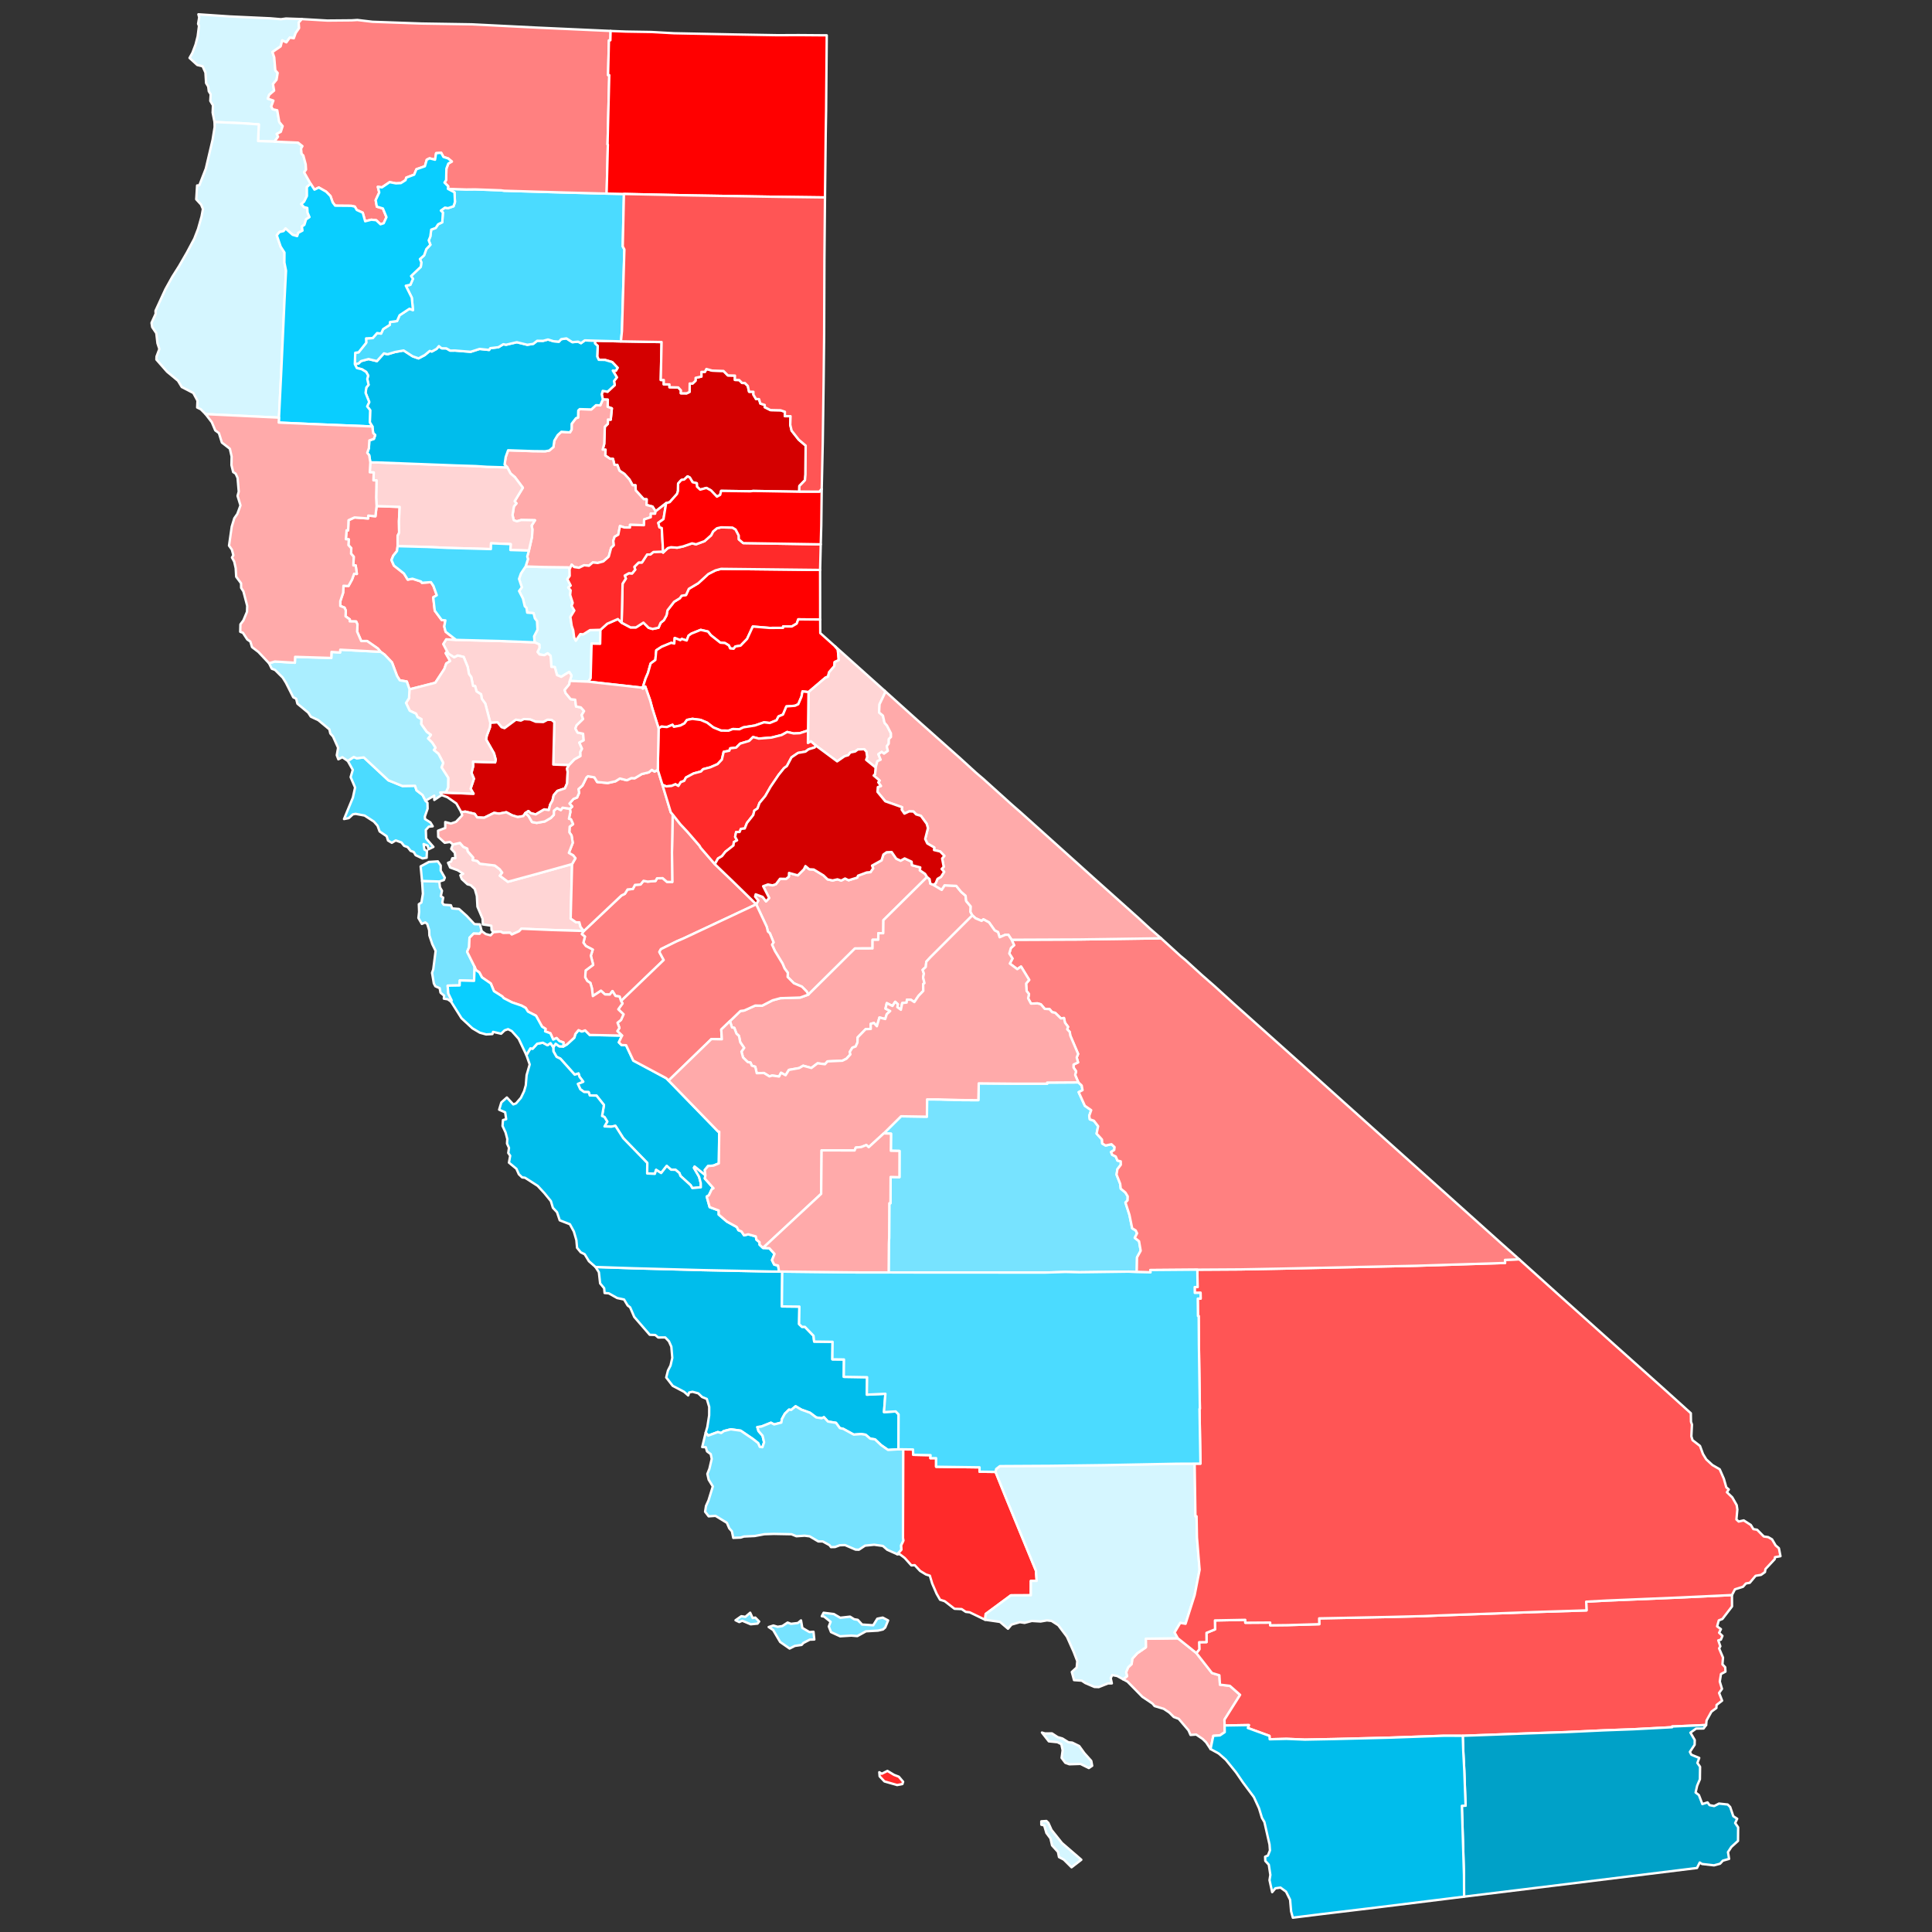 <?xml version="1.0" encoding="UTF-8" standalone="no"?>
<!--Made by Aidan Ciesla (en.wikipedia.org/wiki/User:Chaidan)-->
<!--Map based on Awmcphee's California Counties map-->
<svg
   version="1.2"
   width="810"
   height="810"
   viewBox="0 0 810 810"
   stroke-linecap="round"
   stroke-linejoin="round"
   id="svg1"
   sodipodi:docname="californiacountiesmake.svg"
   xml:space="preserve"
   inkscape:version="1.3.2 (091e20e, 2023-11-25, custom)"
   xmlns:inkscape="http://www.inkscape.org/namespaces/inkscape"
   xmlns:sodipodi="http://sodipodi.sourceforge.net/DTD/sodipodi-0.dtd"
   xmlns="http://www.w3.org/2000/svg"
   xmlns:svg="http://www.w3.org/2000/svg"><rect x="0" y="0" width="810" height="810" fill="#333333" stroke="none"/><defs
     id="defs1" /><sodipodi:namedview
     id="namedview1"
     pagecolor="#505050"
     bordercolor="#eeeeee"
     borderopacity="1"
     inkscape:showpageshadow="0"
     inkscape:pageopacity="0"
     inkscape:pagecheckerboard="0"
     inkscape:deskcolor="#d1d1d1"
     inkscape:zoom="0.91234568"
     inkscape:cx="405"
     inkscape:cy="405"
     inkscape:window-width="1920"
     inkscape:window-height="974"
     inkscape:window-x="-11"
     inkscape:window-y="-11"
     inkscape:window-maximized="1"
     inkscape:current-layer="California" /><g
     id="California"
     transform="translate(5,5)"
     stroke="#ffffff"
     stroke-width="1"
     style="display:inline">
      <path
       d="m 488.82,681.86 7.76,6.18 6.55,8.38 3.1,0.94 0.24,3.95 4.15,0.48 4.3,3.78 -6.57,10.43 0.08,2.42 0.05,2.79 -2,1.36 -2.8,0.19 -1.15,5.54 -1.87,-2.83 -1.45,-1.42 -2.72,-1.84 -2.35,0.18 -0.86,-1.95 -4.1,-4.82 -2.06,-0.76 -1.88,-1.87 -2.34,-1.56 -3.83,-1.15 -0.9,-1.06 -4.22,-2.82 -6.23,-6.36 -1.85,-0.99 1.62,-1.28 -0.35,-1.72 0.82,-1.99 1.49,-1.42 0.26,-2.21 2.09,-2.29 3.61,-2.5 -0.03,-3.61 z"
       id="Orange"
       fill="#ffffff"
       style="fill:#ffaaaa;fill-opacity:1" />
      <path
       d="m 373.65,602.64 4.12,0.05 0.12,2.24 7.25,0.15 -0.06,1.27 2.39,-0.02 -0.01,3.61 18.22,0.24 -0.01,1.83 6.72,0.09 4.12,10.24 12.81,31.17 0.32,4.29 -2.45,0.01 -0.01,6.02 -8.37,0.03 -10.55,7.8 -0.25,2.43 -6.46,-3.12 -1.65,-0.19 -1.72,-1.16 -3,-0.13 -4.12,-3.19 -1.93,-0.6 -1.43,-2.48 -1.87,-4.32 -0.99,-3.29 -1.62,-0.5 -2.45,-1.49 -2.26,-2.42 -1.4,0.1 -2.8,-3.11 -2.06,-1.57 -1.08,-0.01 1.71,-1.9 -0.15,-1.77 0.97,-1.97 -0.12,-1.18 z m -10,135.37 1.06,0.63 2.35,-1.18 2.76,1.66 2.01,0.77 1.8,2.12 -0.29,0.94 -2.21,0.44 -5.32,-1.52 -2.02,-2.14 z"
       id="Ventura"
       fill="#ffffff"
       style="fill:#ff2a2a;fill-opacity:1" />
      <path
       d="m 244.49,137.83 10.85,0.29 17.03,0.29 -0.34,15.9 1.28,0.02 -0.04,1.81 2.41,0.04 -0.01,1.17 3.69,0.09 1.13,1.22 -0.05,1.22 2.43,0.03 1.22,-0.59 0.07,-3.53 1.2,0.01 1.24,-1.17 0.04,-1.22 2.43,-0.54 -0.01,-1.94 1.47,-0.02 0.63,-1.21 2.42,0.68 4.75,0.15 1.85,1.87 2.95,0.07 -0.03,1.81 1.8,0.05 1.2,1.22 1.21,0.04 1.2,1.2 0.54,2.44 1.82,0.03 v 1.2 l 1.11,1.84 1.25,0.03 0.55,1.85 1.84,0.6 -0.03,0.92 2.42,1.23 4.26,0.09 1.81,0.61 -0.03,1.84 2.39,0.02 -0.12,3.61 0.58,2.46 2.98,3.79 2.9,2.46 -0.08,12.15 -0.21,2.37 -2.35,2.43 -0.06,2.4 -19.32,-0.33 -1.23,0.15 -12.19,-0.18 -0.41,1.67 -1.35,0.76 -2.52,-2.64 -1.88,-1.02 -2.63,0.72 -1.35,-1.27 -0.06,-1.42 -1.76,-0.42 -1.19,-1.99 -0.91,-0.47 -1.42,1.32 -1.21,0.19 -1.35,1.52 -0.05,3.1 -0.41,1.25 -3.06,3.44 -1.5,0.41 -4.42,3.43 -1.3,-2.01 -2.52,-0.66 0.07,-2.39 -1.21,-0.03 -3.38,-3.71 -0.09,-2.12 -1.2,-0.03 -1.34,-2.4 -2.13,-2.36 -2.03,-1.31 -0.93,-2.45 -1.2,-0.03 -0.6,-2.5 -1.23,-0.03 -2.01,-1.38 0.12,-2.43 -1.22,-0.02 0.67,-2.43 0.25,-7.2 1.26,-1.2 0.04,-1.81 1.17,0.06 0.48,-4.74 -1.8,-0.63 0.1,-3.01 -2.08,-0.08 -0.47,-2.17 0.41,-1.44 2.04,0.36 2.99,-2.79 -0.3,-1.68 1.2,-1.55 -1.71,-2.84 1.29,0.07 0.74,-1.25 -2.27,-2.39 -3.02,-0.9 -2.62,-0.05 -0.65,-1.39 0.21,-4.42 -1.15,-1.08 z"
       id="Plumas"
       fill="#ffffff"
       style="fill:#d40000;fill-opacity:1" />
      <path
       d="m 121.54,3 -1.32,1.48 0.18,2.3 -1.42,2.04 -0.8,2.22 -1.68,-0.26 -1.44,1.98 -1.74,-0.83 -0.65,2.51 -3.45,2.38 0.76,2.22 0.46,5.44 0.98,1.1 -0.47,2.86 -1.5,1.79 0.48,2.75 -2.05,1.74 -0.59,1.63 2.34,0.83 -0.91,2.45 0.63,1.19 1.89,0.41 0.85,4.92 1.42,1.72 -0.77,2.39 -1.72,0.91 0.55,1.15 -1.51,2.05 -6.87,-0.23 0.32,-6.98 -7.24,-0.5 -11.33,-0.5 -0.79,-3.94 0.13,-3.06 -1.11,-1.85 0.16,-2.79 -0.79,-1.24 -0.25,-1.99 -0.89,-1.47 -0.27,-4.38 -1.19,-2.65 -2.23,-0.54 -3.25,-2.95 1.2,-2.12 1.32,-3.48 0.89,-3.46 0.56,-4.4 L 78.05,4.99 78.52,2.28 78.18,1 l 13.26,0.9 16.94,0.78 4.43,0.38 2.09,-0.29 z"
       id="Del Norte"
       fill="#ffffff"
       style="fill:#d5f6ff;fill-opacity:1" />
      <path
       d="m 84.94,46.16 11.33,0.5 7.24,0.5 -0.32,6.98 6.87,0.23 9.9,0.43 1.84,1.46 -0.58,1.03 0.22,2.18 0.73,0.71 1,3.71 0.15,2.23 -0.82,1.12 2.73,4.8 -1.58,1.38 0.02,3.74 -1.19,2.39 -1.17,0.99 1.11,1.28 1.4,0.36 0.12,1.94 0.8,1.9 -1.43,0.95 -0.71,2.32 -1.05,0.67 0.26,1.72 -1.75,0.93 -0.49,1.38 -1.9,-0.55 -2.95,-2.64 -0.83,1.08 -1.73,0.4 -1.12,1.38 1.62,4.75 1.6,2.48 -0.03,4.18 0.68,3.41 -0.62,12.15 -1.34,29.39 -0.99,20.07 -30.76,-1.47 -2.03,-2.04 -1.5,-0.73 0.13,-2.84 -1.75,-3.25 -4.84,-2.5 -1.59,-2.63 -4.58,-3.79 -4.47,-5.09 0.05,-1.27 1.19,-3.15 -0.79,-2.41 -0.49,-4.22 -1.72,-2.55 -0.28,-1.78 1.73,-3.81 -0.06,-1.27 4.19,-9.11 2.86,-5.14 2.84,-4.49 3.28,-5.69 3.08,-5.78 1.58,-4.08 1.48,-5.25 0.57,-3.12 -0.77,-1.85 -2.04,-2.22 0.37,-5.8 0.94,-0.09 2.71,-6.98 2.83,-12.03 0.87,-5.38 z"
       id="Humboldt"
       fill="#ffffff"
       style="fill:#d5f6ff;fill-opacity:1" />
      <path
       d="m 383.68,362.71 -18.3,18.07 -0.07,5.48 -2.06,-0.01 -0.04,2.76 h -2.38 l -0.02,3.63 -7.37,0.01 -19.53,19.34 -0.66,-1.25 -2.05,-2.08 -3.36,-1.42 -2.63,-2.65 0.09,-1.74 -1.37,-1.84 -0.84,-2.02 -3.23,-5.32 -1.19,-2.61 0.64,-0.99 -1.55,-3.79 -0.81,-0.71 -0.49,-2.02 -4.42,-9.41 0.01,-0.03 0.85,-1.53 -1.32,-1.69 0.24,-0.94 2.9,1.07 1.44,1.88 1.32,-1.39 -2.53,-4.96 2.01,-0.73 1.93,0.37 1.43,-0.5 1.69,-2.26 2.56,0.05 1.17,-0.97 0.06,-1.53 3.68,1.02 2.55,-2.53 0.65,-1.37 1.6,1.35 1.89,0.1 4.06,2.46 1.74,1.67 2.08,0.45 2.06,-0.47 1.58,0.52 1.61,-0.86 1.48,0.73 3.62,-1.12 0.33,-0.8 3.63,-1.35 1.6,-0.13 1.1,-1.63 -0.45,-1.11 3.98,-2.22 0.77,-2.43 1.36,-0.96 2.11,-0.09 1.93,2.79 1.83,0.85 1.69,-0.95 2.92,1.36 0.16,1.48 3.47,0.92 -0.18,1.21 2.19,1.49 z"
       id="Mariposa"
       fill="#ffffff"
       style="fill:#ffaaaa;fill-opacity:1" />
      <path
       d="m 431.84,721.38 1.3,0.39 2.9,-0.04 2.38,1.56 1.99,0.58 2.56,1.6 1.56,0.13 2.92,1.43 2.17,2.99 2.9,3.25 0.38,2.04 -1.41,0.95 -3.49,-1.73 -4.65,0.15 -1.7,-0.61 -1.56,-2.07 0.43,-3.18 -0.55,-2.57 -1.62,-0.82 -3.62,-0.37 z m -0.27,37.22 2.15,-0.14 0.81,0.79 1.32,2.96 4.37,5.47 8.13,7.02 -4.09,3.17 -3.26,-3.23 -2.01,-1.05 -0.44,-2.18 -2.47,-2.72 -0.67,-2.93 -1.7,-2.28 -0.93,-3.17 -1.19,-0.28 z m -19.18,-146.5 0.25,-1.22 1.56,-1.21 21.14,-0.12 22.5,-0.29 30.67,-0.59 7.35,-0.03 0.33,22.08 0.47,-0.01 0.17,8.87 1.11,13.54 -2.08,10.64 -3.82,12.02 -2.22,-0.38 -2.37,4.03 1.37,2.43 -13.44,0.17 0.03,3.61 -3.61,2.5 -2.09,2.29 -0.26,2.21 -1.49,1.42 -0.82,1.99 0.35,1.72 -1.62,1.28 -2.48,-1.37 -2.1,-0.4 -0.62,1.31 0.47,2.18 -1.61,0.01 -3.89,1.55 -1.8,-0.07 -3.81,-1.63 -1.52,-1.01 -3.23,-0.22 -0.92,-3.42 2.04,-1.86 0.25,-2.67 -1.52,-3.94 -2.81,-6.3 -3.63,-4.82 -2.83,-1.81 -1.92,-0.22 -2.65,0.46 -3.71,-0.22 -3.04,0.8 -1.96,-0.29 -3.51,1.02 -1.46,1.73 -3.37,-2.87 -6.23,-0.9 0.25,-2.43 10.55,-7.8 8.37,-0.03 0.01,-6.02 2.45,-0.01 -0.32,-4.29 -12.81,-31.17 z"
       id="Los Angeles"
       fill="#ffffff"
       style="fill:#d5f6ff;fill-opacity:1" />
      <path
       d="m 721.13,663.73 0.03,4.77 -4.04,5.27 -1.51,0.58 -0.7,2.51 1.6,1.17 -0.77,1.5 1.4,1.33 -0.64,1.56 -1.1,0.32 0.86,2.47 -0.52,0.89 1.64,3.86 -0.24,2.82 1.16,1.21 0.1,1.85 -1.88,1.01 -0.5,3.15 0.93,3.07 -1.22,1.71 1.27,3.22 -2.32,1.81 -0.08,1.27 -2.08,1.54 -2.03,3.68 -0.2,1.93 -14.26,0.62 0.02,0.3 -16.25,0.85 -12.47,0.46 -15.82,0.74 -14.71,0.49 -28.53,1.05 -7.87,-0.02 -22.46,0.79 -23.71,0.6 -12.17,0.23 -7.71,-0.32 -7.03,0.18 -0.09,-1.42 -9.07,-3.31 0.44,-1.22 -10.17,0.17 -0.08,-2.42 6.57,-10.43 -4.3,-3.78 -4.15,-0.48 -0.24,-3.95 -3.1,-0.94 -6.55,-8.38 1.24,-1.51 -0.08,-3.02 3.1,-0.05 -0.02,-3.88 3.6,-1.46 -0.06,-3.75 12.72,-0.24 0.01,1.21 10.43,-0.07 0.03,1.15 7.23,-0.08 13.33,-0.39 -0.05,-2.44 29,-0.58 14.69,-0.37 7.29,-0.3 39.14,-1.4 21.97,-0.7 -0.13,-3.65 8.58,-0.47 30.65,-1.28 z"
       id="Riverside"
       fill="#ffffff"
       style="fill:#ff5555;fill-opacity:1" />
      <path
       d="m 215.36,232.49 7.13,0.23 10.92,0.14 0.39,0.85 0.05,2.75 -0.98,1.36 1.4,2.68 -1.02,0.79 1,1.21 -0.21,1.89 1.08,3.38 -0.49,1.24 1.17,1.96 -1.66,2.69 0.56,3.76 0.64,1.84 0.37,2.9 0.7,1.42 1.9,-2.74 1.21,0.11 2.83,-1.77 4.39,-0.13 -0.12,5.86 -3.59,-0.07 -0.4,14.53 -0.99,1.42 -7.75,-0.31 0.73,-2.24 -0.97,-1.53 -3.35,2.05 -1.78,-0.73 -0.91,-3.34 -1.44,-0.1 -0.33,-4.63 -1.23,-1.05 -1.35,0.77 -2.06,-0.29 -0.83,-1.05 0.82,-1.72 -0.07,-1.43 -1.98,-0.89 -0.24,-2.51 1.44,-2.78 -0.21,-3.64 -0.9,-1.14 -0.54,-2.17 -2.67,-0.21 -0.29,-1.99 -0.73,-0.7 -0.75,-3.2 -1.63,-3.19 1.17,-1.54 -1.19,-3.52 0.8,-2.28 z"
       id="Sutter"
       fill="#ffffff"
       style="fill:#d5f6ff;fill-opacity:1" />
      <path
       d="m 186.22,263.27 18.21,0.47 14.71,0.56 1.98,0.89 0.07,1.43 -0.82,1.72 0.83,1.05 2.06,0.29 1.35,-0.77 1.23,1.05 0.33,4.63 1.44,0.1 0.91,3.34 1.78,0.73 3.35,-2.05 0.97,1.53 -0.73,2.24 -0.23,1.46 -1.92,2.32 0.37,1.27 2.15,2.62 1.89,0.2 0.37,2.86 2,0.36 1.36,1.56 -1.01,1.65 0.6,1.68 -2.73,2.64 -0.5,1.35 0.91,1.68 2.31,0.47 0.26,2.78 -1.83,0.96 1.13,2.58 -0.7,1.35 0.06,1.71 -2.52,1.4 -2.3,2.4 -6.6,-0.24 0.44,-17.8 -1.2,-0.92 -1.66,-0.05 -1.76,0.94 -3.17,-0.11 -2.3,-0.95 -2.59,-0.18 -1.37,0.65 -2.04,-0.38 -4.78,3.54 -1.26,-0.41 -1.68,-2.04 -3.02,0.24 -2.11,-8.07 -1.45,-2.01 -0.32,-1.9 -1.9,-1.21 -0.6,-2.23 -0.87,-0.07 -0.76,-3.72 -0.94,-1.29 -0.52,-2.91 -1.71,-4.24 -2.48,-0.59 -1.49,0.78 -2.34,-1.46 -0.61,-1 -1.65,-3.12 1.25,-2 z"
       id="Yolo"
       fill="#ffffff"
       style="fill:#ffd5d5;fill-opacity:1" />
      <path
       d="m 152.89,207.18 9.68,0.34 -0.3,6.02 0.07,4.84 -0.64,1.27 v 4.34 l -0.25,2.03 -1.57,1.94 -0.75,1.84 1.02,2.32 4.21,3.33 1.59,2.56 1.98,-0.38 3.61,1.17 0.34,0.54 3.79,-0.27 1.04,1.55 1.42,3.93 -1.5,0.88 0.65,5.59 2.9,3.92 1.55,0.15 -0.47,2.57 0.58,2.21 4.38,3.4 -4.15,-0.24 -1.25,2 1.65,3.12 -0.6,0.7 1.87,3.29 -1.64,1.03 -0.8,2.28 -3.8,5.81 -10.82,2.75 -1.13,-3.28 -2.94,-0.51 -1.15,-1.81 -2.12,-5.69 -3.12,-3.27 -1.64,-1.17 -1.15,-1.38 -4.53,-3.15 -2.45,0.01 -1.72,-3.95 0.14,-3.02 -0.55,-1.23 -2.7,-0.05 0.04,-0.83 -1.79,-1.29 0.11,-2.41 -0.53,-1.23 -1.79,-0.71 v -1.95 l 1.2,-3.58 0.15,-2.93 2.08,0.12 1.51,-2.75 0.86,-2.4 1.16,0.07 -0.49,-3.55 -0.98,-0.02 0.15,-3.66 -1.12,-1.25 0.09,-2.31 -1.19,-1.29 0.15,-2.41 -1.22,-0.06 0.29,-3.75 0.65,0.04 0.17,-4.26 2.51,-1.16 5.72,0.43 0.05,-1.2 3,0.27 z"
       id="Lake"
       fill="#ffffff"
       style="fill:#ff8080;fill-opacity:1" />
      <path
       d="m 301.03,423.11 4.42,-4.26 1.59,-0.19 4.58,-2.07 2.92,0.04 4.38,-2.25 3.27,-0.89 8.28,-0.26 3.44,-1.24 19.53,-19.34 7.37,-0.01 0.02,-3.63 h 2.38 l 0.04,-2.76 2.06,0.01 0.07,-5.48 18.3,-18.07 1.04,0.84 0.32,1.91 1.29,0.49 3.48,2.1 1.19,-1.88 4.92,0.24 2.06,2.53 1.85,1.59 0.25,2.23 1.91,2.28 -0.12,2.25 0.8,1.49 -17.61,17.56 -1.7,1.85 -0.24,2.24 -1.31,1.17 0.54,1.59 -0.34,1.59 0.58,2.39 -0.55,0.43 0.05,2.84 -2.01,2.1 -1.74,2.58 -1.48,-0.98 -1.63,-0.03 -0.12,1.21 -1.86,0.22 -0.54,2.8 -1.5,-1.1 0.2,-1.24 -1.1,-1 -1.14,1.76 -2.39,-1.2 -0.53,2.3 1.97,1.01 -1.44,1.32 -0.64,2.04 -2.43,-0.64 -1.08,3.67 -1.24,-1.37 -1.34,0.36 0.03,2.13 -2.15,0.1 -3.36,3.46 -0.09,2.2 -0.75,1.61 -1.35,0.48 -1.12,1.82 0.28,1 -1.67,1.83 -1.69,0.83 -6.24,0.28 -1.07,1.19 -3.11,-0.38 -2.58,1.95 -3.44,-0.94 -1.67,0.98 -4.33,0.77 -1.38,2.24 -1.91,-1.04 -0.81,1.57 -2.91,-0.4 -1.15,0.35 -2.3,-1.42 -3.01,0.08 -0.63,-2.71 -1.45,-0.45 -0.54,-1.31 -1.17,-0.2 -1.96,-1.92 -0.67,-2.46 1.12,-1.57 -1.62,-2.36 -0.54,-2.66 -1.04,-0.93 -0.92,-2.44 -0.95,-0.15 z"
       id="Madera"
       fill="#ffffff"
       style="fill:#ffaaaa;fill-opacity:1" />
      <path
       d="m 239.71,385.3 0.05,0.04 15.78,-14.9 1.44,-0.71 1.12,-1.82 2.22,-0.21 0.9,-1.71 2.33,-0.16 1.24,-1.55 1.73,0.34 3.32,-0.28 0.6,-1.11 2.39,-0.06 1.79,1.55 2.23,0.06 -0.13,-12.39 0.31,-15.91 3.24,4.11 2.81,2.98 5.18,5.98 0.52,0.91 5.92,6.84 7.27,6.96 10.08,9.85 -0.01,0.03 -30.37,14.25 -3,1.29 -6.59,3.26 -0.64,1.18 1.82,3.37 -17.87,17.19 -0.65,-1.89 -1.68,-0.23 -1.28,-2.05 -1.12,1.46 -2,-0.05 -1.71,-1.54 -3.4,2.24 -0.39,-3.26 -0.64,-2.27 -1.29,-0.8 -0.89,-1.55 0.19,-2.88 3.16,-2.35 -0.98,-3.84 0.8,-2.53 -2.88,-1.52 -1.04,-1.41 0.64,-2.53 -1.32,-1.05 z"
       id="Stanislaus"
       fill="#ffffff"
       style="fill:#ff8080;fill-opacity:1" />
      <path
       d="m 171.94,364.33 7.23,0.25 0.29,2.45 0.84,1.44 -0.48,2.25 0.99,0.61 -0.39,2.11 0.61,0.87 3,0.21 0.55,1.34 2.86,0.23 3.25,2.92 3.23,3.44 2.29,0.09 0.74,2.85 -0.88,1.1 -2.49,-0.09 -1.74,1.77 -0.16,3.88 -0.83,1.99 3.14,6.29 -0.23,5.89 -5.99,-0.17 -0.07,2.09 -5.02,0.09 0.28,3.3 1.4,2.89 -0.26,0.5 -1.36,-0.95 -1.66,-0.28 0.11,-1.26 -1.5,-1.24 -0.35,-1.9 -1.82,-0.79 -0.64,-1.21 -0.74,-4.43 0.5,-1.43 1,-7.76 -1.39,-2.83 -1.23,-3.67 -0.08,-2.14 -0.81,-2.63 -0.83,-0.68 -1.44,0.63 -1.44,-2.48 0.3,-2.56 -0.12,-3.21 1.08,-0.72 0.62,-3.68 z"
       id="San Mateo"
       fill="#ffffff"
       style="fill:#77e3ff;fill-opacity:1" />
      <path
       d="m 140.82,314.04 2.49,-1.67 1.25,0.53 2.98,-0.35 10.28,9.59 5.89,2.39 5.3,-0.09 0.62,1.91 2.53,1.95 1.25,2.42 0.81,0.87 0.06,2.46 -1.16,3.27 0.07,1.07 2.26,1.42 0.97,1.62 -1.64,0.16 -1.26,1.37 0.13,3.59 3.06,3.52 -2.04,1 -0.38,-1.53 -1.69,-0.67 0.34,2.3 1.05,0.6 -0.12,2.83 -1.72,0.31 -2.9,-1.37 -0.78,-1.33 -1.33,-0.49 -1.23,-1.55 -1.49,-0.55 -1.13,-1.42 -2.38,-0.85 -1.64,1 -1.6,-0.96 -0.56,-1.79 -2.95,-2.01 -0.88,-2.39 -1.52,-1.74 -3.91,-2.54 -3.78,-0.7 -1.14,0.21 -1.71,1.57 -1.99,0.39 3.72,-8.99 0.92,-4.23 -1.87,-4.36 0.9,-3.03 z"
       id="Marin"
       fill="#ffffff"
       style="fill:#4bdbff;fill-opacity:1" />
      <path
       d="m 244.67,526.19 15.76,0.53 28.73,0.77 29.95,0.61 2.52,0.01 1.33,0.01 -0.15,14.6 7.34,0.08 -0.12,7.34 1.2,1.14 h 1.22 l 3.62,3.74 0.27,2.44 7.72,0.1 -0.09,7.34 4.87,0.06 -0.08,7.28 9.78,0.16 -0.1,7.31 7.77,-0.37 -0.59,7.69 4.9,-0.29 1.22,1.26 -0.07,14.62 -4.37,0.28 -2.9,-2.03 -2.57,-2.41 -1.96,-0.28 -1.98,-1.67 -1.85,-0.27 -3.1,0.23 -4.4,-2.41 -1.43,-0.32 -1.61,-2.21 -3.38,-0.53 -1.67,-1.83 -0.98,0.44 -2.26,-0.34 -2.61,-1.96 -3.64,-1.32 -2.39,-1.4 -1.88,1.55 -0.88,-0.15 -1.75,1.71 -1.22,2.23 -0.26,1.5 -3.02,0.77 -1.35,-0.71 -3.99,1.6 -1.7,0.22 0.49,1.66 1.7,1.95 0.64,2.77 -0.69,2.05 -1.13,-0.14 -0.67,-1.57 -2.24,-1.76 -5.08,-3.45 -4.13,-0.58 -2.92,0.74 -1.14,0.81 -1.39,-0.4 -4.07,1.5 -1.02,-1.28 0.68,-2.35 0.77,-4.87 0.02,-3.54 -1.01,-3.35 -1.97,-0.8 -1.61,-1.54 -2.41,-0.65 -1.41,0.29 -0.41,1.24 -1.73,-1.53 -4.75,-2.49 -2.72,-3.51 0.73,-2.91 1.08,-2.11 0.73,-3.2 -0.4,-4.7 -1.02,-2.27 -1.55,-1.6 -2.92,0.03 -1.26,-1.05 -2.31,-0.09 -6.49,-7.49 -1.73,-4.02 -1.03,-0.76 -1.51,-2.52 -2.89,-0.62 -3.52,-1.97 -1.75,-0.13 -0.18,-2 -1.69,-2.03 -0.53,-4.69 z"
       id="San Luis Obispo"
       fill="#ffffff"
       style="fill:#00bdec;fill-opacity:1" />
      <path
       d="m 247.75,162.48 2.08,0.08 -0.1,3.01 1.8,0.63 -0.48,4.74 -1.17,-0.06 -0.04,1.81 -1.26,1.2 -0.25,7.2 -0.67,2.43 1.22,0.02 -0.12,2.43 2.01,1.38 1.23,0.03 0.6,2.5 1.2,0.03 0.93,2.45 2.03,1.31 2.13,2.36 1.34,2.4 1.2,0.03 0.09,2.12 3.38,3.71 1.21,0.03 -0.07,2.39 2.52,0.66 1.3,2.01 -0.21,1 -1.8,-0.04 v 1.51 l -2.8,0.93 -0.06,2.41 -5.86,-0.15 -0.01,1.13 -2.38,-0.03 -1.8,-0.61 -0.72,3.64 -1.54,0.87 -0.56,1.73 0.24,1.82 -1.14,1.09 -0.99,3.69 -2.3,2.02 -2.34,0.63 -2.05,-0.21 -1.62,1.38 -2.02,-0.21 -2.14,1.05 -2.01,-0.29 -1.08,-0.99 -0.87,1.96 -0.39,-0.85 -10.92,-0.14 -7.13,-0.23 0.99,-3.08 -0.31,-1.09 0.7,-2.48 1.31,-5.77 0.15,-3.12 -0.32,-1.58 1.41,-2.24 -5.74,-0.11 -1.88,0.55 -1.28,-0.47 -0.52,-2.13 0.59,-3.65 1.06,-1.28 -0.76,-0.89 3.44,-5.66 -3.32,-4.43 -1.85,-1.57 -1.33,-2.52 -1.15,-1.2 0.46,-3.16 1.02,-2.83 10.32,0.36 5.19,0.06 1.74,-0.3 1.75,-1.48 0.36,-2.64 1.44,-2.39 1.52,-1.36 3.59,0.25 0.71,-1.17 0.02,-2.43 1.84,-2.39 0.84,-0.2 0.09,-2.99 0.6,-0.57 4.87,0.13 1.95,-1.78 1.8,0.07 z"
       id="Butte"
       fill="#ffffff"
       style="fill:#ffaaaa;fill-opacity:1" />
      <path
       d="m 150.26,188.84 2.85,0.03 33.18,1.27 8.17,0.26 4.74,0.31 8.5,0.26 1.33,2.52 1.85,1.57 3.32,4.43 -3.44,5.66 0.76,0.89 -1.06,1.28 -0.59,3.65 0.52,2.13 1.28,0.47 1.88,-0.55 5.74,0.11 -1.41,2.24 0.32,1.58 -0.15,3.12 -1.31,5.77 -7.76,-0.24 0.13,-2.47 -8.24,-0.35 -0.07,2.43 -18.17,-0.5 -8.6,-0.4 -12.33,-0.32 v -4.34 l 0.64,-1.27 -0.07,-4.84 0.3,-6.02 -9.68,-0.34 -0.18,-3.58 0.14,-7.19 -1.3,-0.04 0.15,-3.29 -1.67,-0.07 z"
       id="Glenn"
       fill="#ffffff"
       style="fill:#ffd5d5;fill-opacity:1" />
      <path
       d="m 200.57,298.07 3.02,-0.24 1.68,2.04 1.26,0.41 4.78,-3.54 2.04,0.38 1.37,-0.65 2.59,0.18 2.3,0.95 3.17,0.11 1.76,-0.94 1.66,0.05 1.2,0.92 -0.44,17.8 6.6,0.24 -0.82,1.4 0.25,1.4 -0.21,4.81 -0.94,2.14 -3.16,1.07 -1.54,1.81 -0.5,2.2 -0.99,1.75 -0.56,2.27 -1.92,-0.28 -3.58,2.1 -2.06,-0.51 -0.99,-0.9 -1.29,0.85 -0.85,1.25 -2.35,0.41 -2.4,-0.74 -2.36,-1.27 -3.01,0.58 -2.15,-0.31 -4.16,2.04 -2.93,-0.15 -1.03,-1.48 -3.95,-0.95 -1.69,0.23 -2.05,-3.65 -3.78,-2.63 -2.4,-0.89 -0.54,-1.09 13.93,0.53 -1.23,-2.1 1.4,-4.19 -1.04,-2.43 0.72,-2.8 -0.1,-1.91 9.29,0.29 0.26,-1.14 -0.71,-2.63 -3.3,-5.79 0.24,-1.55 1.34,-3.57 z"
       id="Solano"
       fill="#ffffff"
       style="fill:#d40000;fill-opacity:1" />
      <path
       d="m 184.9,349.04 2.93,-0.65 1.39,1.62 1.68,0.76 0.21,1.16 2.3,2.61 -0.24,1.02 1.94,0.41 1.07,1.14 6.28,0.75 2.05,1.57 1.05,1.43 -1,1.3 3.36,2.52 12,-3.26 14.93,-4.15 -0.59,22.84 2.24,1.56 1.39,0.01 0.5,1.9 1.37,1.76 -0.05,-0.04 -13.14,-0.39 -12.96,-0.54 -1.02,1.07 -3.03,1.35 -0.71,-0.75 -2.93,0.08 -1.07,-0.54 -2.97,0.25 -0.8,-0.9 -0.09,-1.83 -3.56,-0.53 -0.1,-2.39 -2.16,-5.05 -0.25,-4.47 -0.87,-2.97 -1.71,-1.59 -1.36,-0.36 -2.41,-2.23 -0.57,-1.55 1.19,-0.66 -2.3,-1.45 -3.18,-1.16 -0.25,-0.59 -0.61,-1.37 1.26,-0.49 0.52,-1.41 1.29,-0.05 -0.23,-2.26 -1.52,-1.62 z"
       id="Alameda"
       fill="#ffffff"
       style="fill:#ffd5d5;fill-opacity:1" />
      <path
       d="m 246.74,259.05 2.83,-2.55 4.47,-1.96 1.59,1.53 3.72,1.98 2.28,-0.01 3.13,-2 2.19,2.17 1.66,0.48 2.48,-0.53 0.87,-2.04 1.37,-1.11 1.13,-2.05 0.39,-2.11 2.77,-3.55 2.39,-1.48 0.75,-1.05 1.86,-0.32 1.17,-2.59 3.96,-2.35 4.2,-3.85 2.99,-1.53 2.38,-0.64 41.51,0.46 0.03,20.8 -9.19,-0.09 -0.63,1.79 -2.07,1.21 -3.63,-0.03 -0.02,0.6 -5.72,0.03 -6.98,-0.58 -2.4,5.19 -2.74,2.83 -2.17,0.34 -0.73,0.95 -1.46,-0.14 -0.54,-1.25 -1.64,-1 -1.93,-0.15 -3.99,-3.14 -1.2,-1.53 -3.05,-0.7 -3.91,1.57 -1.18,0.85 -0.78,2.04 -2.05,-0.65 -0.63,0.51 -2.34,-0.93 -0.19,2.34 -1.28,-0.29 -4.01,1.65 -2.25,1.46 -0.39,4.08 -1.98,1.46 -1.11,3.96 -0.99,2.3 -1.2,3.79 h -0.47 l -0.33,0.04 -22.04,-2.47 0.99,-1.42 0.4,-14.53 3.59,0.07 z"
       id="Placer"
       fill="#ffffff"
       style="fill:#ff0000;fill-opacity:1" />
      <path
       d="m 166.68,284.01 10.82,-2.75 3.8,-5.81 0.8,-2.28 1.64,-1.03 -1.87,-3.29 0.6,-0.7 0.61,1 2.34,1.46 1.49,-0.78 2.48,0.59 1.71,4.24 0.52,2.91 0.94,1.29 0.76,3.72 0.87,0.07 0.6,2.23 1.9,1.21 0.32,1.9 1.45,2.01 2.11,8.07 -0.17,1.88 -1.34,3.57 -0.24,1.55 3.3,5.79 0.71,2.63 -0.26,1.14 -9.29,-0.29 0.1,1.91 -0.72,2.8 1.04,2.43 -1.4,4.19 1.23,2.1 -13.93,-0.53 2.36,-0.09 0.9,-1.99 0.05,-4.06 -2.8,-4.38 0.71,-1.87 -1.99,-3.8 -1.95,-1.6 0.69,-0.96 -1.42,-2.19 -1.7,-1.69 1.2,-1.52 -1.75,-1.25 -2.34,-3.29 0.13,-2.03 -1.64,-0.87 -0.62,-1.43 -2.66,-1.25 -1.55,-3.26 1.26,-1.99 z"
       id="Napa"
       fill="#ffffff"
       style="fill:#ffd5d5;fill-opacity:1" />
      <path
       d="m 273.03,226.64 1.97,-1.87 1.33,-0.35 2.58,0.2 2.48,-0.53 3.76,-1.29 1.66,0.39 3.55,-1.3 2.8,-2.48 0.8,-1.58 1.64,-1.36 1.68,-0.38 4.78,0.1 1.35,0.81 1.32,2.53 0.02,1.59 1.85,1.58 32.5,0.51 -0.27,10.74 -41.51,-0.46 -2.38,0.64 -2.99,1.53 -4.2,3.85 -3.96,2.35 -1.17,2.59 -1.86,0.32 -0.75,1.05 -2.39,1.48 -2.77,3.55 -0.39,2.11 -1.13,2.05 -1.37,1.11 -0.87,2.04 -2.48,0.53 -1.66,-0.48 -2.19,-2.17 -3.13,2 -2.28,0.01 -3.72,-1.98 0.39,-16.36 1.37,-2.13 -0.47,-1.28 1.76,-0.99 1.32,0.11 1.31,-1.59 -0.37,-1.18 1.82,-1.81 1.38,-0.02 2.17,-3.35 h 1.35 l 1.29,-1.06 3.45,-0.13 z"
       id="Nevada"
       fill="#ffffff"
       style="fill:#ff2a2a;fill-opacity:1" />
      <path
       d="m 226.97,434.05 1.01,-1.45 1.46,1.06 1.74,0.07 1.56,-0.9 3.06,-2.81 0.42,-1.53 1.33,-1.6 1.39,0.57 1.39,-0.48 1.9,1.92 13.58,0.27 -1.35,2.83 1.15,1.15 1.89,0.06 3.03,6.46 13.81,7.38 0.97,0.97 20.8,21.41 0.44,0.01 -0.18,13.32 -2.27,0.93 -2.24,0.17 -1.36,1.64 0.24,2.27 -4.53,-3.66 -0.27,0.53 2.15,3.69 0.71,2.71 0.03,1.74 -3.57,0.34 -0.72,-1.23 -4.25,-3.87 -0.46,-1.23 -1.64,-1.36 -1.85,-0.03 -1.82,-1.58 -2.33,2.98 -2.11,-1.33 -0.53,1.68 -3.23,-0.17 0.05,-4.41 -10.07,-10.38 -3.29,-5.18 -1.72,0.37 -2.85,-0.13 1.16,-2.01 -1.18,-1.93 -1.01,-0.42 0.8,-4.6 -3.12,-3.94 -2.83,-0.09 -0.45,-1.38 -1.93,-0.06 -1.59,-1.15 -1.03,-2.25 2.26,-0.92 -1.58,-2.08 -0.39,-1.36 -1.61,0.5 -6,-6.7 -1.61,-0.78 -1.31,-2.33 z"
       id="San Benito"
       fill="#ffffff"
       style="fill:#00bdec;fill-opacity:1" />
      <path
       d="m 233.95,334.05 0.96,-0.88 -1.17,-1.28 1.69,-1.93 1.52,-0.61 0.83,-1.92 -0.26,-1.59 1.67,-1.48 1.69,-3.42 0.61,-0.51 2.71,0.48 1.17,1.95 4.41,0.42 3.22,-0.71 1.89,-1.18 2.93,0.73 1.89,-0.9 1.38,0.07 3.02,-1.79 2.89,-0.68 1.3,-1.06 1.12,0.72 1.36,-0.74 1.95,6.29 3.5,11.52 0.8,0.93 -0.31,15.91 0.13,12.39 -2.23,-0.06 -1.79,-1.55 -2.39,0.06 -0.6,1.11 -3.32,0.28 -1.73,-0.34 -1.24,1.55 -2.33,0.16 -0.9,1.71 -2.22,0.21 -1.12,1.82 -1.44,0.71 -15.78,14.9 -1.37,-1.76 -0.5,-1.9 -1.39,-0.01 -2.24,-1.56 0.59,-22.84 1.4,-2.45 -0.95,-1.2 -1.81,-1.04 1.63,-4.22 -0.49,-3.06 -0.94,-1.38 0.14,-2.35 1.43,-1.03 -0.91,-2.06 -0.83,-0.2 0.61,-2.87 z"
       id="San Joaquin"
       fill="#ffffff"
       style="fill:#ff8080;fill-opacity:1" />
      <path
       d="m 188.37,335.5 1.69,-0.23 3.95,0.95 1.03,1.48 2.93,0.15 4.16,-2.04 2.15,0.31 3.01,-0.58 2.36,1.27 2.4,0.74 2.35,-0.41 0.85,-1.25 1.33,1.21 1.48,2.53 1.93,0.37 3.39,-0.59 2.55,-1.48 1.25,-1.3 0.02,-1.73 1.35,-1.1 1.55,0.83 0.73,-1 3.12,0.42 0.18,1.36 -0.61,2.87 0.83,0.2 0.91,2.06 -1.43,1.03 -0.14,2.35 0.94,1.38 0.49,3.06 -1.63,4.22 1.81,1.04 0.95,1.2 -1.4,2.45 -14.93,4.15 -12,3.26 -3.36,-2.52 1,-1.3 -1.05,-1.43 -2.05,-1.57 -6.28,-0.75 -1.07,-1.14 -1.94,-0.41 0.24,-1.02 -2.3,-2.61 -0.21,-1.16 -1.68,-0.76 -1.39,-1.62 -2.93,0.65 -1.25,-1.04 -2.2,0.33 -2.72,-2.47 -0.08,-2.59 3.02,-1.14 v -2.48 l 2.38,0.62 2.12,-0.71 2.6,-2.73 z"
       id="Contra Costa"
       fill="#ffffff"
       style="fill:#ffaaaa;fill-opacity:1" />
      <path
       d="m 143.75,147.66 1.56,-0.27 1.07,-1.02 3.14,-0.83 3.5,0.85 2.94,-3.24 1.49,0.38 3.17,-0.95 3.6,-0.65 3.76,2.44 2.48,0.88 2.63,-1.39 2.08,-1.73 0.87,0.24 2.01,-1.1 0.95,-1.15 1.13,0.9 2,0.03 1.6,0.94 2.08,-0.02 6.52,0.52 3.76,-1.2 3.97,0.42 0.49,-0.74 3.44,-0.41 2.03,-1.24 1.15,0.21 4.51,-1.05 4.39,1.07 2.52,-0.4 1.62,-1.28 2.48,0.03 2.06,-0.56 2.31,0.72 2.26,0.19 0.96,-1.05 2.2,-0.33 2.46,1.59 2.42,-0.22 1.21,0.63 1.61,-1.17 4.31,0.13 -0.05,1.13 1.15,1.08 -0.21,4.42 0.65,1.39 2.62,0.05 3.02,0.9 2.27,2.39 -0.74,1.25 -1.29,-0.07 1.71,2.84 -1.2,1.55 0.3,1.68 -2.99,2.79 -2.04,-0.36 -0.41,1.44 0.47,2.17 -1.09,2.47 -1.8,-0.07 -1.95,1.78 -4.87,-0.13 -0.6,0.57 -0.09,2.99 -0.84,0.2 -1.84,2.39 -0.02,2.43 -0.71,1.17 -3.59,-0.25 -1.52,1.36 -1.44,2.39 -0.36,2.64 -1.75,1.48 -1.74,0.3 -5.19,-0.06 -10.32,-0.36 -1.02,2.83 -0.46,3.16 1.15,1.2 -8.5,-0.26 -4.74,-0.31 -8.17,-0.26 -33.18,-1.27 -2.85,-0.03 -0.47,-2.98 -0.82,-1.02 0.69,-1.96 0.18,-3.23 1.92,-0.65 0.54,-1.6 -0.84,-0.81 -0.35,-2.78 -1.07,-1.72 0.14,-5.14 -1.25,-1.55 0.86,-1.84 -1.53,-3.84 0.31,-2.23 0.94,-1.16 -0.54,-2.4 0.37,-1.48 -0.83,-1.51 -1.84,-1.13 -2.07,-0.51 z"
       id="Tehama"
       fill="#ffffff"
       style="fill:#00bdec;fill-opacity:1" />
      <path
       d="m 182.79,74.18 7.73,0.26 3.7,-0.04 10.76,0.39 1.35,0.18 25.81,0.75 17.19,0.45 7.26,0.15 -0.5,22 0.69,1.28 -1.02,34.16 -0.42,4.36 -10.85,-0.29 -4.31,-0.13 -1.61,1.17 -1.21,-0.63 -2.42,0.22 -2.46,-1.59 -2.2,0.33 -0.96,1.05 -2.26,-0.19 -2.31,-0.72 -2.06,0.56 -2.48,-0.03 -1.62,1.28 -2.52,0.4 -4.39,-1.07 -4.51,1.05 -1.15,-0.21 -2.03,1.24 -3.44,0.41 -0.49,0.74 -3.97,-0.42 -3.76,1.2 -6.52,-0.52 -2.08,0.02 -1.6,-0.94 -2,-0.03 -1.13,-0.9 -0.95,1.15 -2.01,1.1 -0.87,-0.24 -2.08,1.73 -2.63,1.39 -2.48,-0.88 -3.76,-2.44 -3.6,0.65 -3.17,0.95 -1.49,-0.38 -2.94,3.24 -3.5,-0.85 -3.14,0.83 -1.07,1.02 -1.56,0.27 0.18,-4.76 1.41,-0.2 3.2,-4 -0.06,-1.82 2.77,-0.14 1.85,-2.1 1.66,0.22 0.87,-1.88 2.79,-1.78 0.11,-1.2 2.92,-0.39 1.08,-2.44 4.13,-2.72 1.47,0.56 -0.49,-5.2 -2.51,-5.01 1.91,-0.4 1.09,-2.49 -0.79,-1.17 4.08,-3.89 0.22,-1.85 -0.59,-1.39 1.74,-1.53 0.95,-2.66 1.7,-1.81 -0.71,-1.83 0.67,-1.59 0.39,-2.92 1.9,-0.71 0.99,-1.53 1.73,-0.84 0.27,-4.06 -0.85,-0.84 1.72,-1.24 1.26,0.23 2.33,-0.8 0.6,-1.8 -0.2,-4.03 z"
       id="Shasta"
       fill="#ffffff"
       style="fill:#4bdbff;fill-opacity:1" />
      <path
       d="m 447.1,448.79 1.41,1.31 0.34,1.95 -1.61,0.84 2.59,5.71 2.66,1.85 -0.83,2.36 0.25,1.48 1.71,0.58 1.78,2.31 -0.64,3.1 2.25,2.47 0.1,1.67 1.42,0.83 2.46,-0.53 1.3,1.21 -0.15,1.21 -1.32,0.82 0.48,1.19 1.49,0.72 0.71,1.7 1.38,0.33 0.03,1.45 -1.43,1.84 -0.36,2.27 1.52,3.83 0.24,2.06 1.93,1.6 0.99,1.61 -0.06,1.7 -0.89,0.9 1.67,5.18 1.15,5.64 1.47,0.87 0.59,1.22 -0.98,1.9 1.8,1.42 0.69,3.99 -1.54,2.78 -0.11,6.15 -3.46,-0.17 -20.53,0.27 -5.98,-0.14 -8.28,0.26 -48.62,-0.01 -17.15,-0.04 0.1,-12.08 0.12,-2.39 0.06,-14.56 0.49,0.01 0.05,-11.01 3.7,0.09 0.03,-11 -3.63,-0.07 0.07,-7.18 -3.02,-0.12 7.23,-7.17 10.85,0.17 0.06,-7.25 4.85,0.01 9.69,0.28 6.96,0.04 0.16,-7.05 15.54,0.14 h 13.16 l -0.03,-0.47 z"
       id="Tulare"
       fill="#ffffff"
       style="fill:#77e3ff;fill-opacity:1" />
      <path
       d="m 495.86,608.64 2.43,-0.01 -0.4,-22.96 0.16,-0.01 -0.41,-26.85 -0.09,-12.07 h -0.31 l -0.08,-7.28 1.21,-0.02 -0.03,-2.43 -2.43,0.03 -0.03,-2.43 1.21,-0.01 -0.1,-7.29 18.07,-0.11 17.05,-0.32 56.8,-1.21 37.1,-1.17 -0.04,-1.29 5.96,-0.25 17.03,15.33 22.8,20.41 21.08,18.83 11.05,9.97 0.06,3.59 0.41,1.16 -0.25,4.94 0.49,1.6 3.13,2.42 1.25,3.39 1.36,2.23 2.6,2.4 3.05,1.76 1.75,4.01 1.02,3.58 1.04,0.87 -0.78,1.18 2.25,2.16 1.85,3.25 0.27,1.86 -0.39,4.14 0.94,0.87 2.13,-0.48 2.97,1.92 1.07,1.74 1.57,0.26 2.79,2.82 1.86,0.28 1.61,0.93 1.5,2.55 1.37,1.16 0.66,3.35 -2.3,0.42 -0.09,0.79 -3.91,4.2 -0.21,1.25 -1.63,1.17 -2.29,0.39 -2.45,2.94 -1.61,0.27 -1.22,1.39 -3.38,1.07 -1.25,2.4 -21.88,1.03 -30.65,1.28 -8.58,0.47 0.13,3.65 -21.97,0.7 -39.14,1.4 -7.29,0.3 -14.69,0.37 -29,0.58 0.05,2.44 -13.33,0.39 -7.23,0.08 -0.03,-1.15 -10.43,0.07 -0.01,-1.21 -12.72,0.24 0.06,3.75 -3.6,1.46 0.02,3.88 -3.1,0.05 0.08,3.02 -1.24,1.51 -7.76,-6.18 -1.37,-2.43 2.37,-4.03 2.22,0.38 3.82,-12.02 2.08,-10.64 -1.11,-13.54 -0.17,-8.87 -0.47,0.01 z"
       id="San Bernardino"
       fill="#ffffff"
       style="fill:#ff5555;fill-opacity:1" />
      <path
       d="m 154.58,268.28 1.64,1.17 3.12,3.27 2.12,5.69 1.15,1.81 2.94,0.51 1.13,3.28 -0.2,3.71 -1.26,1.99 1.55,3.26 2.66,1.25 0.62,1.43 1.64,0.87 -0.13,2.03 2.34,3.29 1.75,1.25 -1.2,1.52 1.7,1.69 1.42,2.19 -0.69,0.96 1.95,1.6 1.99,3.8 -0.71,1.87 2.8,4.38 -0.05,4.06 -0.9,1.99 -2.36,0.09 0.54,1.09 -3.07,2.05 -0.02,-1.79 -3.64,2.13 -1.25,-2.42 -2.53,-1.95 -0.62,-1.91 -5.3,0.09 -5.89,-2.39 -10.28,-9.59 -2.98,0.35 -1.25,-0.53 -2.49,1.67 -2.29,-1.58 -1.68,0.88 -0.65,-1.73 0.55,-3.1 -2.13,-4.74 -1.13,-1.26 -0.39,-1.72 -4.66,-3.87 -3.12,-1.46 -1.11,-1.7 -4.52,-3.74 -0.53,-2.08 -1.2,-0.59 -3.08,-6.11 -1.35,-2.16 -3.23,-3.22 -1.38,-0.52 -1.12,-2.27 2.42,-0.73 8.41,0.51 0.1,-2.47 15.17,0.47 0.08,-2.53 3.62,0.24 0.06,-1.17 z"
       id="Sonoma"
       fill="#ffffff"
       style="fill:#aaeeff;fill-opacity:1" />
      <path
       d="m 608.27,722.74 28.53,-1.05 14.71,-0.49 15.82,-0.74 12.47,-0.46 16.25,-0.85 -0.02,-0.3 14.26,-0.62 -1.07,1.45 -3.13,0.04 -2.37,1.71 1.81,3.07 -0.05,2.01 -1.99,2.98 0.61,1.18 3.31,1.35 -0.77,2.11 1.12,1.6 -0.07,5.24 -1.15,2.7 -0.65,2.85 1.38,1.06 1.45,3.79 2.17,-0.71 0.85,1.15 1.94,0.38 2.02,-1.03 3.64,0.39 1.04,1.03 1.31,3.88 1.63,1.06 -0.85,1.8 1.25,1.79 -0.05,5.69 -2.79,2.54 -1.42,2.17 0.47,2.83 -2.62,0.75 -1.17,1.28 -2.55,0.68 -5.01,-0.57 -0.95,-0.61 -1.15,2.29 -68.45,8.45 -29.2,3.57 -0.05,-9.02 -0.89,-29.07 1.56,-0.06 -0.54,-14.7 -0.45,-8.55 z"
       id="Imperial"
       fill="#ffffff"
       style="fill:#00a1c8;fill-opacity:1" />
      <path
       d="m 419.12,389 28.39,-0.12 34.3,-0.49 8.11,7.4 2.14,1.77 6.7,6.12 5.49,4.8 8.43,7.67 25.53,22.81 19.93,17.92 42.65,38.21 23.93,21.47 7.21,6.4 -5.96,0.25 0.04,1.29 -37.1,1.17 -56.8,1.21 -17.05,0.32 -18.07,0.11 -19.72,0.16 0.11,0.97 -5.79,-0.13 0.11,-6.15 1.54,-2.78 -0.69,-3.99 -1.8,-1.42 0.98,-1.9 -0.59,-1.22 -1.47,-0.87 -1.15,-5.64 -1.67,-5.18 0.89,-0.9 0.06,-1.7 -0.99,-1.61 -1.93,-1.6 -0.24,-2.06 -1.52,-3.83 0.36,-2.27 1.43,-1.84 -0.03,-1.45 -1.38,-0.33 -0.71,-1.7 -1.49,-0.72 -0.48,-1.19 1.32,-0.82 0.15,-1.21 -1.3,-1.21 -2.46,0.53 -1.42,-0.83 -0.1,-1.67 -2.25,-2.47 0.64,-3.1 -1.78,-2.31 -1.71,-0.58 -0.25,-1.48 0.83,-2.36 -2.66,-1.85 -2.59,-5.71 1.61,-0.84 -0.34,-1.95 -1.41,-1.31 -1.34,-3.11 0.39,-1.53 -1.08,-1.61 0.02,-1.22 1.89,-0.91 -0.58,-2.06 0.6,-1.48 -3.29,-7.72 -0.21,-1.49 -1.06,-1.13 0.35,-1.03 -1.29,-1.72 -0.42,-1.97 -1.3,0.17 -2.41,-2.36 -1.27,-0.26 -1.06,-1.26 -2.04,-0.14 -1.63,-1.9 -1.4,-0.39 -2.74,0.1 -1.19,-2.22 0.37,-1.79 -1,-1.27 -0.21,-3.13 1.29,-1.53 -3.41,-5.59 -1.59,1.08 -3.12,-2.34 1.12,-2.12 -1.35,-2.1 0.68,-2.31 1.34,-1.16 z"
       id="Inyo"
       fill="#ffffff"
       style="fill:#ff8080;fill-opacity:1" />
      <path
       d="m 215.7,437.35 1.66,-2.82 0.97,0.13 1.87,-2.07 2.4,-0.44 1.94,1.06 1.26,-0.87 1.17,1.71 0.05,1.7 1.31,2.33 1.61,0.78 6,6.7 1.61,-0.5 0.39,1.36 1.58,2.08 -2.26,0.92 1.03,2.25 1.59,1.15 1.93,0.06 0.45,1.38 2.83,0.09 3.12,3.94 -0.8,4.6 1.01,0.42 1.18,1.93 -1.16,2.01 2.85,0.13 1.72,-0.37 3.29,5.18 10.07,10.38 -0.05,4.41 3.23,0.17 0.53,-1.68 2.11,1.33 2.33,-2.98 1.82,1.58 1.85,0.03 1.64,1.36 0.46,1.23 4.25,3.87 0.72,1.23 3.57,-0.34 -0.03,-1.74 -0.71,-2.71 -2.15,-3.69 0.27,-0.53 4.53,3.66 -0.24,1.33 3.64,4.08 -0.76,0.46 -1.16,2.46 -0.92,0.58 1.23,4.41 3.8,1.41 -0.01,1.71 3.45,2.95 4.15,2.28 0.66,1.33 1.28,0.51 1.1,1.64 1.76,-0.43 3.16,0.88 0.25,1.37 1.31,1.03 0.02,1.07 1.43,1.35 2.67,0.14 2.17,2.38 -1.05,2.61 0.91,1.87 1.62,0.39 0.42,2.53 -2.52,-0.01 -29.95,-0.61 -28.73,-0.77 -15.76,-0.53 -2.76,-2.42 -1.78,-2.92 -1.64,-0.8 -1.56,-1.9 -0.28,-3.2 -1.06,-3.64 -1.67,-3.05 -4.25,-1.64 -1.14,-3.4 -1.72,-1.83 -0.85,-2.82 -2.75,-3.38 -2.79,-3.01 -5.31,-3.41 -1.19,-0.13 -1.39,-1.33 -1.02,-2.29 -3.13,-2.58 0.52,-2.88 -0.81,-1.17 0.31,-2.14 -0.83,-1.81 0.12,-1.9 -0.73,-2.76 -1.27,-2.71 0.18,-2.48 1.35,-0.37 -0.43,-2.88 -2.52,-1.09 0.92,-3.05 2.32,-2.07 2.69,2.9 1.17,-0.44 2.01,-2.31 1.35,-2.79 0.71,-2.46 0.35,-4.3 1.29,-4.45 z"
       id="Monterey"
       fill="#ffffff"
       style="fill:#00bdec;fill-opacity:1" />
      <path
       d="m 121.54,3 10.68,0.62 10.22,-0.09 2.4,-0.15 6.34,0.75 20.69,0.74 20.94,0.33 27.42,1.38 30.77,1.4 -0.1,3.92 -0.6,0.04 -0.36,14.56 h 0.5 l -0.72,29.08 0.13,0.03 -0.52,20.56 -17.19,-0.45 -25.81,-0.75 -1.35,-0.18 -10.76,-0.39 -3.7,0.04 -7.73,-0.26 0.1,-1.08 -1.54,-1.56 0.69,-1.06 0.11,-4.79 0.8,-2.1 1.49,-0.87 -1.56,-1.28 -1.97,-0.64 -0.94,-1.73 -2.13,0.15 -0.45,2.75 -2.3,-0.59 -1.17,0.59 -0.79,2.74 -3.55,1.25 -0.93,2.26 -3.33,1.26 -0.3,1.05 -1.96,1.24 -2.07,0.1 -2.63,-0.5 -3.24,2.19 -1.71,-0.24 0.59,2.39 -1.5,3.21 0.49,2.72 2.54,0.76 1.5,3.65 -1.17,2.55 -1.34,0.43 -1.81,-1.72 -2.06,-0.19 -2.56,0.65 -1.01,-3.6 -2.52,-1.15 -0.8,-1.4 -1.48,-0.33 -6.76,-0.06 -1.06,-1.4 -0.91,-2.63 -1.82,-1.84 -3.08,-1.75 -1.81,0.9 -1.61,-2.47 -2.73,-4.8 0.82,-1.12 -0.15,-2.23 -1,-3.71 -0.73,-0.71 -0.22,-2.18 0.58,-1.03 -1.84,-1.46 -9.9,-0.43 1.51,-2.05 -0.55,-1.15 1.72,-0.91 0.77,-2.39 -1.42,-1.72 -0.85,-4.92 -1.89,-0.41 -0.63,-1.19 0.91,-2.45 -2.34,-0.83 0.59,-1.63 2.05,-1.74 -0.48,-2.75 1.5,-1.79 0.47,-2.86 -0.98,-1.1 -0.46,-5.44 -0.76,-2.22 3.45,-2.38 0.65,-2.51 1.74,0.83 1.44,-1.98 1.68,0.26 0.8,-2.22 1.42,-2.04 -0.18,-2.3 z"
       id="Siskiyou"
       fill="#ffffff"
       style="fill:#ff8080;fill-opacity:1" />
      <path
       d="m 264.01,283.22 h 0.47 l 1.2,-3.79 0.99,-2.3 1.11,-3.96 1.98,-1.46 0.39,-4.08 2.25,-1.46 4.01,-1.65 1.28,0.29 0.19,-2.34 2.34,0.93 0.63,-0.51 2.05,0.65 0.78,-2.04 1.18,-0.85 3.91,-1.57 3.05,0.7 1.2,1.53 3.99,3.14 1.93,0.15 1.64,1 0.54,1.25 1.46,0.14 0.73,-0.95 2.17,-0.34 2.74,-2.83 2.4,-5.19 6.98,0.58 5.72,-0.03 0.02,-0.6 3.63,0.03 2.07,-1.21 0.63,-1.79 9.19,0.09 0.04,5.67 6.25,5.6 1.1,1.29 0.41,4.45 -1.73,0.82 -0.13,1.7 -2.22,2.59 -0.4,1.79 -1.12,0.46 -7.09,6.04 -2.52,-0.28 -0.4,2.16 -1.37,3.21 -1.39,0.65 -3.59,0.27 -1.42,3.41 -1.89,0.79 -0.81,1.59 -2.81,1.16 -2.45,-0.28 -3.86,1.35 -4.74,0.75 -1.68,0.8 -2.83,-0.08 -1.75,0.68 -3.16,-0.04 -3.2,-1.3 -2.64,-2.02 -2.72,-1.15 -3.44,-0.45 -2.28,0.44 -1.06,1.47 -1.73,0.91 -2.69,0.52 -0.58,-0.85 -2.34,0.94 -2.31,-0.18 -1.19,0.75 -2.64,-8.35 -0.91,-3.38 -2.05,-5.82 -1.01,0.95 z"
       id="El Dorado"
       fill="#ffffff"
       style="fill:#ff0000;fill-opacity:1" />
      <path
       d="m 333.97,285.16 7.09,-6.04 1.12,-0.46 0.4,-1.79 2.22,-2.59 0.13,-1.7 1.73,-0.82 -0.41,-4.45 -1.1,-1.29 20.69,18.54 0.39,0.55 -2.48,5.16 -0.17,3.43 1.6,1.34 0.66,2.98 1.03,1.17 1.66,3.25 0.02,1.55 -0.89,0.87 -0.05,1.9 -0.82,1.12 0.44,1.94 -1.61,1.14 -0.97,-0.71 -1.38,0.95 0.95,2.3 -1.38,0.65 -0.73,2.64 -3.98,-3.23 0.43,-1.14 -0.32,-2.27 -0.92,-1.04 -2.67,0.12 -1.13,0.84 -2.04,0.42 -0.87,1.15 -1.51,0.41 -3.12,2.16 -8.82,-6.54 -2.19,-1.86 -1.25,0.69 0.06,-5.24 z"
       id="Alpine"
       fill="#ffffff"
       style="fill:#ffd5d5;fill-opacity:1" />
      <path
       d="m 255.39,414.68 17.87,-17.19 -1.82,-3.37 0.64,-1.18 6.59,-3.26 3,-1.29 30.37,-14.25 4.42,9.41 0.49,2.02 0.81,0.71 1.55,3.79 -0.64,0.99 1.19,2.61 3.23,5.32 0.84,2.02 1.37,1.84 -0.09,1.74 2.63,2.65 3.36,1.42 2.05,2.08 0.66,1.25 -3.44,1.24 -8.28,0.26 -3.27,0.89 -4.38,2.25 -2.92,-0.04 -4.58,2.07 -1.59,0.19 -4.42,4.26 -3.65,3.52 0.26,4.09 -4.38,-0.09 -17.95,17.39 -0.97,-0.97 -13.81,-7.38 -3.03,-6.46 -1.89,-0.06 -1.15,-1.15 1.35,-2.83 -1.99,-1.87 0.88,-1.34 -0.81,-2.2 1.47,-1.15 1.05,-2.36 -2.19,-2.09 1.78,-2.49 z"
       id="Merced"
       fill="#ffffff"
       style="fill:#ff8080;fill-opacity:1" />
      <path
       d="m 271.12,300.38 1.19,-0.75 2.31,0.18 2.34,-0.94 0.58,0.85 2.69,-0.52 1.73,-0.91 1.06,-1.47 2.28,-0.44 3.44,0.45 2.72,1.15 2.64,2.02 3.2,1.3 3.16,0.04 1.75,-0.68 2.83,0.08 1.68,-0.8 4.74,-0.75 3.86,-1.35 2.45,0.28 2.81,-1.16 0.81,-1.59 1.89,-0.79 1.42,-3.41 3.59,-0.27 1.39,-0.65 1.37,-3.21 0.4,-2.16 2.52,0.28 -0.19,16.1 -3.47,1.13 -2.57,0.11 -2.71,-0.61 -2.32,1.28 -4.2,1.05 -5.38,0.44 -2.41,-0.65 -1.63,1.63 -3.76,1.12 -1.7,1.69 -2.48,0.28 -0.39,1.03 -2.35,0.45 -0.75,3.25 -1.8,1.9 -3.03,1.33 -3.04,0.8 -0.9,0.97 -3.09,0.81 -3.22,1.72 -0.72,1.39 -1.43,0.52 -1.01,1.61 -1.23,-0.7 -1.63,0.69 -2.3,0.19 -1.53,-0.66 -1.95,-6.29 z"
       id="Amador"
       fill="#ffffff"
       style="fill:#ff0000;fill-opacity:1" />
      <path
       d="m 333.78,301.26 -0.06,5.24 1.25,-0.69 2.19,1.86 -0.66,0.73 -2.5,0.74 -1.33,1 -3.1,0.53 -2.73,1.85 -1.95,3.68 -1.16,0.81 -2.26,2.81 -3.44,5.07 -2.18,3.83 -2.44,2.94 -0.8,2.27 -1.36,0.93 -0.44,1.83 -2.65,3.34 -0.92,2.31 -1.63,0.17 -0.54,1.31 h -1.44 l -0.43,2.02 0.82,1.47 -1.36,0.73 -0.15,1.41 -3.37,2.64 -1.45,1.85 -1.66,0.98 -1.33,2.38 -5.92,-6.84 -0.52,-0.91 -5.18,-5.98 -2.81,-2.98 -3.24,-4.11 -0.8,-0.93 -3.5,-11.52 1.53,0.66 2.3,-0.19 1.63,-0.69 1.23,0.7 1.01,-1.61 1.43,-0.52 0.72,-1.39 3.22,-1.72 3.09,-0.81 0.9,-0.97 3.04,-0.8 3.03,-1.33 1.8,-1.9 0.75,-3.25 2.35,-0.45 0.39,-1.03 2.48,-0.28 1.7,-1.69 3.76,-1.12 1.63,-1.63 2.41,0.65 5.38,-0.44 4.2,-1.05 2.32,-1.28 2.71,0.61 2.57,-0.11 z"
       id="Calaveras"
       fill="#ffffff"
       style="fill:#ff2a2a;fill-opacity:1" />
      <path
       d="m 196.95,385.39 1.72,1.22 2.01,0.52 1.2,-1.3 2.97,-0.25 1.07,0.54 2.93,-0.08 0.71,0.75 3.03,-1.35 1.02,-1.07 12.96,0.54 13.14,0.39 -0.8,1.33 1.32,1.05 -0.64,2.53 1.04,1.41 2.88,1.52 -0.8,2.53 0.98,3.84 -3.16,2.35 -0.19,2.88 0.89,1.55 1.29,0.8 0.64,2.27 0.39,3.26 3.4,-2.24 1.71,1.54 2,0.05 1.12,-1.46 1.28,2.05 1.68,0.23 0.65,1.89 0.61,0.99 -1.78,2.49 2.19,2.09 -1.05,2.36 -1.47,1.15 0.81,2.2 -0.88,1.34 1.99,1.87 -13.58,-0.27 -1.9,-1.92 -1.39,0.48 -1.39,-0.57 -1.33,1.6 -0.42,1.53 -3.06,2.81 -1.56,0.9 0.06,-1.67 -1.73,-0.61 -1.15,-1.24 -1.42,0.64 -1.2,-2.65 -2.21,-0.8 0.21,-1.05 -1.48,-0.91 -2.53,-4.58 -3.39,-1.74 -0.96,-1.55 -1.74,-0.97 -3.98,-1.35 -3.46,-1.77 -0.64,-0.74 -3.48,-2.2 -1.32,-3.22 -3.71,-2.56 -1.09,-2.07 -1.47,-1.02 -0.5,-1.34 -3.14,-6.29 0.83,-1.99 0.16,-3.88 1.74,-1.77 2.49,0.09 z"
       id="Santa Clara"
       fill="#ffffff"
       style="fill:#ff8080;fill-opacity:1" />
      <path
       d="m 193.99,400.33 0.5,1.34 1.47,1.02 1.09,2.07 3.71,2.56 1.32,3.22 3.48,2.2 0.64,0.74 3.46,1.77 3.98,1.35 1.74,0.97 0.96,1.55 3.39,1.74 2.53,4.58 1.48,0.91 -0.21,1.05 2.21,0.8 1.2,2.65 1.42,-0.64 1.15,1.24 1.73,0.61 -0.06,1.67 -1.74,-0.07 -1.46,-1.06 -1.01,1.45 -1.17,-1.71 -1.26,0.87 -1.94,-1.06 -2.4,0.44 -1.87,2.07 -0.97,-0.13 -1.66,2.82 -3.26,-6.85 -2.87,-3.21 -1.55,-0.81 -1.47,0.51 -1.45,1.4 -3.37,-0.77 -0.28,0.91 -2.64,0.15 -2.62,-0.72 -3.13,-1.84 -4.57,-4.23 -4.39,-6.97 0.26,-0.5 -1.4,-2.89 -0.28,-3.3 5.02,-0.09 0.07,-2.09 5.99,0.17 z"
       id="Santa Cruz"
       fill="#ffffff"
       style="fill:#09ceff;fill-opacity:1" />
      <path
       d="m 339.54,672.61 0.76,-1.45 4.29,0.53 2.67,1.56 4.13,-0.46 1.72,1.08 1.52,0.25 1.8,1.97 4.67,0.31 1.71,-2.75 2.27,-0.47 2.27,1.19 -1.23,2.98 -0.94,0.82 -2.07,0.47 -5.05,0.29 -3.63,2.01 -2.48,-0.21 -4.72,0.29 -3.82,-1.75 -0.93,-2.36 0.76,-1.96 -2.75,-2.21 z m -22.27,4.53 1.97,-0.63 1.77,0.53 1.98,-0.31 2.21,-1.46 1.44,0.53 2.88,-0.35 1.3,-1.09 0.56,3.15 2.96,1.74 1.72,-0.12 0.34,3.24 -1.9,0.06 -2.67,1.38 -0.74,0.83 -2.87,0.42 -2.17,1.1 -3.95,-2.74 -2.94,-5.01 z m -13.9,-2.84 2.44,-1.7 1.69,0.27 2.02,-1.73 1.03,2.23 1.1,-0.2 1.63,1.65 -0.68,0.89 -2.85,0.28 -3.56,-1.49 -1.26,0.55 z m -12.5,-78.69 1.02,1.28 4.07,-1.5 1.39,0.4 1.14,-0.81 2.92,-0.74 4.13,0.58 5.08,3.45 2.24,1.76 0.67,1.57 1.13,0.14 0.69,-2.05 -0.64,-2.77 -1.7,-1.95 -0.49,-1.66 1.7,-0.22 3.99,-1.6 1.35,0.71 3.02,-0.77 0.26,-1.5 1.22,-2.23 1.75,-1.71 0.88,0.15 1.88,-1.55 2.39,1.4 3.64,1.32 2.61,1.96 2.26,0.34 0.98,-0.44 1.67,1.83 3.38,0.53 1.61,2.21 1.43,0.32 4.4,2.41 3.1,-0.23 1.85,0.27 1.98,1.67 1.96,0.28 2.57,2.41 2.9,2.03 4.37,-0.28 1.98,0.02 -0.07,37.15 0.12,1.18 -0.97,1.97 0.15,1.77 -1.71,1.9 -4.16,-1.84 -1.87,-1.63 -3.65,-0.5 -3.81,0.38 -2.59,1.71 -1.4,-0.05 -4.43,-1.9 -2.19,0.08 -1.98,0.74 -1.7,0.04 -0.63,-0.83 -2.82,-1.55 -1.86,-0.01 -3.62,-2.13 -2.12,-0.27 -3.45,0.23 -2.05,-0.84 -7.4,-0.14 -3.98,0.13 -4.04,0.75 -4.53,0.22 -1.34,0.43 -3.13,0.13 -0.58,-2.78 -1.1,-1.22 -0.99,-2.31 -4.78,-2.92 -2.86,0.2 -1.5,-1.94 0.38,-2.41 1.06,-2.36 1.8,-5.83 -1.74,-2.82 -0.55,-2.42 0.86,-2.18 0.97,-4.11 -0.41,-2.01 -1.56,-1.16 -0.52,-1.74 -1.5,-0.06 z"
       id="Santa Barbara"
       fill="#ffffff"
       style="fill:#77e3ff;fill-opacity:1" />
      <path
       d="m 362.11,316.79 0.73,-2.64 1.38,-0.65 -0.95,-2.3 1.38,-0.95 0.97,0.71 1.61,-1.14 -0.44,-1.94 0.82,-1.12 0.05,-1.9 0.89,-0.87 -0.02,-1.55 -1.66,-3.25 -1.03,-1.17 -0.66,-2.98 -1.6,-1.34 0.17,-3.43 2.48,-5.16 -0.39,-0.55 13.66,12.29 18.27,16.24 6.32,5.78 3.38,2.89 11.73,10.59 3.8,3.31 30.79,27.67 18.41,16.46 4.78,4.41 4.83,4.19 -34.3,0.49 -28.39,0.12 -1.39,-2.11 -1.3,0.05 -2.33,1.01 -0.68,-2.15 -1.4,-0.73 -2.36,-3.34 -2.36,-1.29 -0.76,0.64 -2.53,-1.08 -1.34,-1.22 -0.8,-1.49 0.12,-2.25 -1.91,-2.28 -0.25,-2.23 -1.85,-1.59 -2.06,-2.53 -4.92,-0.24 -1.19,1.88 -3.48,-2.1 0.95,-0.62 0.77,-1.87 1.45,-0.83 1.33,-2.1 -1.04,-1.21 0.86,-0.92 -0.66,-3.48 0.93,-1.09 -1.76,-1.84 -2.57,-0.61 0.11,-1.06 -2.93,-1.7 -0.89,-1.86 1.16,-4.57 -0.52,-1.82 -2.45,-3.34 -2,-0.59 -1.1,-1.2 -1.78,-0.06 -2.01,0.94 -1.15,-1.67 0.17,-1.02 -7.05,-2.49 -3.26,-3.94 0.14,-2.01 1.29,-0.45 -1.11,-1.56 0.58,-0.72 -2.5,-2.12 0.59,-0.59 z"
       id="Mono"
       fill="#ffffff"
       style="fill:#ffaaaa;fill-opacity:1" />
      <path
       d="m 502.53,728.3 1.15,-5.54 2.8,-0.19 2,-1.36 -0.05,-2.79 10.17,-0.17 -0.44,1.22 9.07,3.31 0.09,1.42 7.03,-0.18 7.71,0.32 12.17,-0.23 23.71,-0.6 22.46,-0.79 7.87,0.02 0.19,6.04 0.45,8.55 0.54,14.7 -1.56,0.06 0.89,29.07 0.05,9.02 -36.74,4.55 -22.52,2.71 -12.55,1.56 -0.72,-2.69 -0.42,-4.82 -1.7,-3.4 -2.32,-1.71 -2.14,0.29 -1.36,1.62 -1.11,-5.05 0.35,-2.18 -0.65,-4.28 -1.47,-1.59 -0.08,-1.76 1.17,-0.5 0.87,-2.15 -0.19,-2.46 -2.15,-9.43 -1.01,-1.71 -1.25,-4.08 -2.15,-4.67 -4.46,-5.97 -3,-4.37 -4.32,-5.33 -2.97,-2.6 z"
       id="San Diego"
       fill="#ffffff"
       style="fill:#00bdec;fill-opacity:1" />
      <path
       d="m 125.23,72.04 1.61,2.47 1.81,-0.9 3.08,1.75 1.82,1.84 0.91,2.63 1.06,1.4 6.76,0.06 1.48,0.33 0.8,1.4 2.52,1.15 1.01,3.6 2.56,-0.65 2.06,0.19 1.81,1.72 1.34,-0.43 1.17,-2.55 -1.5,-3.65 -2.54,-0.76 -0.49,-2.72 1.5,-3.21 -0.59,-2.39 1.71,0.24 3.24,-2.19 2.63,0.5 2.07,-0.1 1.96,-1.24 0.3,-1.05 3.33,-1.26 0.93,-2.26 3.55,-1.25 0.79,-2.74 1.17,-0.59 2.3,0.59 0.45,-2.75 2.13,-0.15 0.94,1.73 1.97,0.64 1.56,1.28 -1.49,0.87 -0.8,2.1 -0.11,4.79 -0.69,1.06 1.54,1.56 -0.1,1.08 2.75,1.47 0.2,4.03 -0.6,1.8 -2.33,0.8 -1.26,-0.23 -1.72,1.24 0.85,0.84 -0.27,4.06 -1.73,0.84 -0.99,1.53 -1.9,0.71 -0.39,2.92 -0.67,1.59 0.71,1.83 -1.7,1.81 -0.95,2.66 -1.74,1.53 0.59,1.39 -0.22,1.85 -4.08,3.89 0.79,1.17 -1.09,2.49 -1.91,0.4 2.51,5.01 0.49,5.2 -1.47,-0.56 -4.13,2.72 -1.08,2.44 -2.92,0.39 -0.11,1.2 -2.79,1.78 -0.87,1.88 -1.66,-0.22 -1.85,2.1 -2.77,0.14 0.06,1.82 -3.2,4 -1.41,0.2 -0.18,4.76 0.85,1.64 2.07,0.51 1.84,1.13 0.83,1.51 -0.37,1.48 0.54,2.4 -0.94,1.16 -0.31,2.23 1.53,3.84 -0.86,1.84 1.25,1.55 -0.14,5.14 1.07,1.72 -25.6,-1.03 -13.65,-0.61 0.1,-2.08 0.99,-20.07 1.34,-29.39 0.62,-12.15 -0.68,-3.41 0.03,-4.18 -1.6,-2.48 -1.62,-4.75 1.12,-1.38 1.73,-0.4 0.83,-1.08 2.95,2.64 1.9,0.55 0.49,-1.38 1.75,-0.93 -0.26,-1.72 1.05,-0.67 0.71,-2.32 1.43,-0.95 -0.8,-1.9 -0.12,-1.94 -1.4,-0.36 -1.11,-1.28 1.17,-0.99 1.19,-2.39 -0.02,-3.74 z"
       id="Trinity"
       fill="#ffffff"
       style="fill:#09ceff;fill-opacity:1" />
      <path
       d="m 301.03,423.11 0.87,2.67 0.95,0.15 0.92,2.44 1.04,0.93 0.54,2.66 1.62,2.36 -1.12,1.57 0.67,2.46 1.96,1.92 1.17,0.2 0.54,1.31 1.45,0.45 0.63,2.71 3.01,-0.08 2.3,1.42 1.15,-0.35 2.91,0.4 0.81,-1.57 1.91,1.04 1.38,-2.24 4.33,-0.77 1.67,-0.98 3.44,0.94 2.58,-1.95 3.11,0.38 1.07,-1.19 6.24,-0.28 1.69,-0.83 1.67,-1.83 -0.28,-1 1.12,-1.82 1.35,-0.48 0.75,-1.61 0.09,-2.2 3.36,-3.46 2.15,-0.1 -0.03,-2.13 1.34,-0.36 1.24,1.37 1.08,-3.67 2.43,0.64 0.64,-2.04 1.44,-1.32 -1.97,-1.01 0.53,-2.3 2.39,1.2 1.14,-1.76 1.1,1 -0.2,1.24 1.5,1.1 0.54,-2.8 1.86,-0.22 0.12,-1.21 1.63,0.03 1.48,0.98 1.74,-2.58 2.01,-2.1 -0.05,-2.84 0.55,-0.43 -0.58,-2.39 0.34,-1.59 -0.54,-1.59 1.31,-1.17 0.24,-2.24 1.7,-1.85 17.61,-17.56 1.34,1.22 2.53,1.08 0.76,-0.64 2.36,1.29 2.36,3.34 1.4,0.73 0.68,2.15 2.33,-1.01 1.3,-0.05 1.39,2.11 1.04,2.29 -1.34,1.16 -0.68,2.31 1.35,2.1 -1.12,2.12 3.12,2.34 1.59,-1.08 3.41,5.59 -1.29,1.53 0.21,3.13 1,1.27 -0.37,1.79 1.19,2.22 2.74,-0.1 1.4,0.39 1.63,1.9 2.04,0.14 1.06,1.26 1.27,0.26 2.41,2.36 1.3,-0.17 0.42,1.97 1.29,1.72 -0.35,1.03 1.06,1.13 0.21,1.49 3.29,7.72 -0.6,1.48 0.58,2.06 -1.89,0.91 -0.02,1.22 1.08,1.61 -0.39,1.53 1.34,3.11 -13.09,0.08 0.03,0.47 h -13.16 l -15.54,-0.14 -0.16,7.05 -6.96,-0.04 -9.69,-0.28 -4.85,-0.01 -0.06,7.25 -10.85,-0.17 -7.23,7.17 -6.32,5.79 -1,-0.9 -2.1,0.84 -2.34,0.23 -0.47,1.2 -13.85,-0.04 -0.18,18.24 -24.39,22.66 -1.43,-1.35 -0.02,-1.07 -1.31,-1.03 -0.25,-1.37 -3.16,-0.88 -1.76,0.43 -1.1,-1.64 -1.28,-0.51 -0.66,-1.33 -4.15,-2.28 -3.45,-2.95 0.01,-1.71 -3.8,-1.41 -1.23,-4.41 0.92,-0.58 1.16,-2.46 0.76,-0.46 -3.64,-4.08 0.24,-1.33 -0.24,-2.27 1.36,-1.64 2.24,-0.17 2.27,-0.93 0.18,-13.32 -0.44,-0.01 -20.8,-21.41 17.95,-17.39 4.38,0.09 -0.26,-4.09 z"
       id="Fresno"
       fill="#ffffff"
       style="fill:#ffaaaa;fill-opacity:1" />
      <path
       d="m 161.7,223.99 12.33,0.32 8.6,0.4 18.17,0.5 0.07,-2.43 8.24,0.35 -0.13,2.47 7.76,0.24 -0.7,2.48 0.31,1.09 -0.99,3.08 -1.96,2.94 -0.8,2.28 1.19,3.52 -1.17,1.54 1.63,3.19 0.75,3.2 0.73,0.7 0.29,1.99 2.67,0.21 0.54,2.17 0.9,1.14 0.21,3.64 -1.44,2.78 0.24,2.51 -14.71,-0.56 -18.21,-0.47 -4.38,-3.4 -0.58,-2.21 0.47,-2.57 -1.55,-0.15 -2.9,-3.92 -0.65,-5.59 1.5,-0.88 -1.42,-3.93 -1.04,-1.55 -3.79,0.27 -0.34,-0.54 -3.61,-1.17 -1.98,0.38 -1.59,-2.56 -4.21,-3.33 -1.02,-2.32 0.75,-1.84 1.57,-1.94 z"
       id="Colusa"
       fill="#ffffff"
       style="fill:#4bdbff;fill-opacity:1" />
      <path
       d="m 81.2,168.62 30.76,1.47 -0.1,2.08 13.65,0.61 25.6,1.03 0.35,2.78 0.84,0.81 -0.54,1.6 -1.92,0.65 -0.18,3.23 -0.69,1.96 0.82,1.02 0.47,2.98 -0.23,4.17 1.67,0.07 -0.15,3.29 1.3,0.04 -0.14,7.19 0.18,3.58 -0.49,4.26 -3,-0.27 -0.05,1.2 -5.72,-0.43 -2.51,1.16 -0.17,4.26 -0.65,-0.04 -0.29,3.75 1.22,0.06 -0.15,2.41 1.19,1.29 -0.09,2.31 1.12,1.25 -0.15,3.66 0.98,0.02 0.49,3.55 -1.16,-0.07 -0.86,2.4 -1.51,2.75 -2.08,-0.12 -0.15,2.93 -1.2,3.58 v 1.95 l 1.79,0.71 0.53,1.23 -0.11,2.41 1.79,1.29 -0.04,0.83 2.7,0.05 0.55,1.23 -0.14,3.02 1.72,3.95 2.45,-0.01 4.53,3.15 1.15,1.38 -16.92,-0.89 -0.06,1.17 -3.62,-0.24 -0.08,2.53 -15.17,-0.47 -0.1,2.47 -8.41,-0.51 -2.42,0.73 -4.47,-4.75 -2.66,-2.03 -0.7,-2.3 -1.3,-0.9 -1.82,-2.79 -1.13,-0.43 0.08,-3.11 1.25,-1.67 1.51,-3.6 0.09,-2.47 -1.59,-6.08 -0.95,-1.47 -0.04,-1.93 -2.04,-2.74 -0.21,-3.6 -0.62,-2.75 -0.94,-1.72 0.58,-0.95 -0.61,-2.33 -1.21,-1.7 1.15,-7.98 1.07,-3.49 1.27,-1.82 1.32,-3.56 -1.23,-4.01 0.5,-1.78 -0.49,-5.75 -0.81,-1.78 -1.04,-0.67 -0.71,-2.91 0.07,-3.61 -0.74,-3.26 -3.35,-2.59 -1.24,-3.97 -1.54,-1.14 -1.44,-3.43 z"
       id="Mendocino"
       fill="#ffffff"
       style="fill:#ffaaaa;fill-opacity:1" />
      <path
       d="m 322.96,528.12 31.31,0.35 13.3,0.01 17.15,0.04 48.62,0.01 8.28,-0.26 5.98,0.14 20.53,-0.27 3.46,0.17 5.79,0.13 -0.11,-0.97 19.72,-0.16 0.1,7.29 -1.21,0.01 0.03,2.43 2.43,-0.03 0.03,2.43 -1.21,0.02 0.08,7.28 h 0.31 l 0.09,12.07 0.41,26.85 -0.16,0.01 0.4,22.96 -2.43,0.01 -7.35,0.03 -30.67,0.59 -22.5,0.29 -21.14,0.12 -1.56,1.21 -0.25,1.22 -6.72,-0.09 0.01,-1.83 -18.22,-0.24 0.01,-3.61 -2.39,0.02 0.06,-1.27 -7.25,-0.15 -0.12,-2.24 -4.12,-0.05 -1.98,-0.02 0.07,-14.62 -1.22,-1.26 -4.9,0.29 0.59,-7.69 -7.77,0.37 0.1,-7.31 -9.78,-0.16 0.08,-7.28 -4.87,-0.06 0.09,-7.34 -7.72,-0.1 -0.27,-2.44 -3.62,-3.74 h -1.22 l -1.2,-1.14 0.12,-7.34 -7.34,-0.08 z"
       id="Kern"
       fill="#ffffff"
       style="fill:#4bdbff;fill-opacity:1" />
      <path
       d="m 251,7.98 6.42,0.26 10.69,0.17 9.5,0.53 25.42,0.51 18.12,0.31 8.66,-0.04 11.81,0.09 -0.27,31.54 -0.17,9.96 -0.3,26.46 -19.12,-0.24 -36.75,-0.6 -28.42,-0.61 -7.26,-0.15 0.52,-20.56 -0.13,-0.03 0.72,-29.08 h -0.5 l 0.36,-14.56 0.6,-0.04 z"
       id="Modoc"
       fill="#ffffff"
       style="fill:#ff0000;fill-opacity:1" />
      <path
       d="m 314.89,518.19 24.39,-22.66 0.18,-18.24 13.85,0.04 0.47,-1.2 2.34,-0.23 2.1,-0.84 1,0.9 6.32,-5.79 3.02,0.12 -0.07,7.18 3.63,0.07 -0.03,11 -3.7,-0.09 -0.05,11.01 -0.49,-0.01 -0.06,14.56 -0.12,2.39 -0.1,12.08 -13.3,-0.01 -31.31,-0.35 -1.33,-0.01 -0.42,-2.53 -1.62,-0.39 -0.91,-1.87 1.05,-2.61 -2.17,-2.38 z"
       id="Kings"
       fill="#ffffff"
       style="fill:#ffaaaa;fill-opacity:1" />
      <path
       d="m 179.17,364.58 -7.23,-0.25 -0.58,-6.09 3.43,-1.86 3.79,-0.25 1.2,1.75 -0.02,2.09 1.73,3 -0.4,1 z"
       id="San Francisco"
       fill="#ffffff"
       style="fill:#4bdbff;fill-opacity:1" />
      <path
       d="m 233.56,315.78 2.3,-2.4 2.52,-1.4 -0.06,-1.71 0.7,-1.35 -1.13,-2.58 1.83,-0.96 -0.26,-2.78 -2.31,-0.47 -0.91,-1.68 0.5,-1.35 2.73,-2.64 -0.6,-1.68 1.01,-1.65 -1.36,-1.56 -2,-0.36 -0.37,-2.86 -1.89,-0.2 -2.15,-2.62 -0.37,-1.27 1.92,-2.32 0.23,-1.46 7.75,0.31 22.04,2.47 0.33,-0.04 0.5,0.56 1.01,-0.95 2.05,5.82 0.91,3.38 2.64,8.35 -0.34,17.36 -1.36,0.74 -1.12,-0.72 -1.3,1.06 -2.89,0.68 -3.02,1.79 -1.38,-0.07 -1.89,0.9 -2.93,-0.73 -1.89,1.18 -3.22,0.71 -4.41,-0.42 -1.17,-1.95 -2.71,-0.48 -0.61,0.51 -1.69,3.42 -1.67,1.48 0.26,1.59 -0.83,1.92 -1.52,0.61 -1.69,1.93 1.17,1.28 -0.96,0.88 -3.12,-0.42 -0.73,1 -1.55,-0.83 -1.35,1.1 -0.02,1.73 -1.25,1.3 -2.55,1.48 -3.39,0.59 -1.93,-0.37 -1.48,-2.53 -1.33,-1.21 1.29,-0.85 0.99,0.9 2.06,0.51 3.58,-2.1 1.92,0.28 0.56,-2.27 0.99,-1.75 0.5,-2.2 1.54,-1.81 3.16,-1.07 0.94,-2.14 0.21,-4.81 -0.25,-1.4 z"
       id="Sacramento"
       fill="#ffffff"
       style="fill:#ffaaaa;fill-opacity:1" />
      <path
       d="m 256.59,76.32 28.42,0.61 36.75,0.6 19.12,0.24 -0.24,26.03 -0.11,31.23 -0.22,19.86 -0.36,25.58 -0.44,19.56 -0.94,1.14 -8.49,-0.01 0.06,-2.4 2.35,-2.43 0.21,-2.37 0.08,-12.15 -2.9,-2.46 -2.98,-3.79 -0.58,-2.46 0.12,-3.61 -2.39,-0.02 0.03,-1.84 -1.81,-0.61 -4.26,-0.09 -2.42,-1.23 0.03,-0.92 -1.84,-0.6 -0.55,-1.85 -1.25,-0.03 -1.11,-1.84 v -1.2 l -1.82,-0.03 -0.54,-2.44 -1.2,-1.2 -1.21,-0.04 -1.2,-1.22 -1.8,-0.05 0.03,-1.81 -2.95,-0.07 -1.85,-1.87 -4.75,-0.15 -2.42,-0.68 -0.63,1.21 -1.47,0.02 0.01,1.94 -2.43,0.54 -0.04,1.22 -1.24,1.17 -1.2,-0.01 -0.07,3.53 -1.22,0.59 -2.43,-0.03 0.05,-1.22 -1.13,-1.22 -3.69,-0.09 0.01,-1.17 -2.41,-0.04 0.04,-1.81 -1.28,-0.02 0.34,-15.9 -17.03,-0.29 0.42,-4.36 1.02,-34.16 -0.69,-1.28 z"
       id="Lassen"
       fill="#ffffff"
       style="fill:#ff5555;fill-opacity:1" />
      <path
       d="m 233.8,233.71 0.87,-1.96 1.08,0.99 2.01,0.29 2.14,-1.05 2.02,0.21 1.62,-1.38 2.05,0.21 2.34,-0.63 2.3,-2.02 0.99,-3.69 1.14,-1.09 -0.24,-1.82 0.56,-1.73 1.54,-0.87 0.72,-3.64 1.8,0.61 2.38,0.03 0.01,-1.13 5.86,0.15 0.06,-2.41 2.8,-0.93 v -1.51 l 1.8,0.04 0.21,-1 4.42,-3.43 -1.1,6.69 -2.18,1.55 0.48,1.87 0.97,0.3 0.58,10.28 -0.63,-0.36 -3.45,0.13 -1.29,1.06 h -1.35 l -2.17,3.35 -1.38,0.02 -1.82,1.81 0.37,1.18 -1.31,1.59 -1.32,-0.11 -1.76,0.99 0.47,1.28 -1.37,2.13 -0.39,16.36 -1.59,-1.53 -4.47,1.96 -2.83,2.55 -4.39,0.13 -2.83,1.77 -1.21,-0.11 -1.9,2.74 -0.7,-1.42 -0.37,-2.9 -0.64,-1.84 -0.56,-3.76 1.66,-2.69 -1.17,-1.96 0.49,-1.24 -1.08,-3.38 0.21,-1.89 -1,-1.21 1.02,-0.79 -1.4,-2.68 0.98,-1.36 z"
       id="Yuba"
       fill="#ffffff"
       style="fill:#ff2a2a;fill-opacity:1" />
      <path
       d="m 337.16,307.67 8.82,6.54 3.12,-2.16 1.51,-0.41 0.87,-1.15 2.04,-0.42 1.13,-0.84 2.67,-0.12 0.92,1.04 0.32,2.27 -0.43,1.14 3.98,3.23 -0.23,2.76 -0.59,0.59 2.5,2.12 -0.58,0.72 1.11,1.56 -1.29,0.45 -0.14,2.01 3.26,3.94 7.05,2.49 -0.17,1.02 1.15,1.67 2.01,-0.94 1.78,0.06 1.1,1.2 2,0.59 2.45,3.34 0.52,1.82 -1.16,4.57 0.89,1.86 2.93,1.7 -0.11,1.06 2.57,0.61 1.76,1.84 -0.93,1.09 0.66,3.48 -0.86,0.92 1.04,1.21 -1.33,2.1 -1.45,0.83 -0.77,1.87 -0.95,0.62 -1.29,-0.49 -0.32,-1.91 -1.04,-0.84 -0.84,-1.35 -2.19,-1.49 0.18,-1.21 -3.47,-0.92 -0.16,-1.48 -2.92,-1.36 -1.69,0.95 -1.83,-0.85 -1.93,-2.79 -2.11,0.09 -1.36,0.96 -0.77,2.43 -3.98,2.22 0.45,1.11 -1.1,1.63 -1.6,0.13 -3.63,1.35 -0.33,0.8 -3.62,1.12 -1.48,-0.73 -1.61,0.86 -1.58,-0.52 -2.06,0.47 -2.08,-0.45 -1.74,-1.67 -4.06,-2.46 -1.89,-0.1 -1.6,-1.35 -0.65,1.37 -2.55,2.53 -3.68,-1.02 -0.06,1.53 -1.17,0.97 -2.56,-0.05 -1.69,2.26 -1.43,0.5 -1.93,-0.37 -2.01,0.73 2.53,4.96 -1.32,1.39 -1.44,-1.88 -2.9,-1.07 -0.24,0.94 1.32,1.69 -0.85,1.53 -10.08,-9.85 -7.27,-6.96 1.33,-2.38 1.66,-0.98 1.45,-1.85 3.37,-2.64 0.15,-1.41 1.36,-0.73 -0.82,-1.47 0.43,-2.02 h 1.44 l 0.54,-1.31 1.63,-0.17 0.92,-2.31 2.65,-3.34 0.44,-1.83 1.36,-0.93 0.8,-2.27 2.44,-2.94 2.18,-3.83 3.44,-5.07 2.26,-2.81 1.16,-0.81 1.95,-3.68 2.73,-1.85 3.1,-0.53 1.33,-1 2.5,-0.74 z"
       id="Tuolumne"
       fill="#ffffff"
       style="fill:#d40000;fill-opacity:1" />
      <path
       d="m 274.28,205.95 1.5,-0.41 3.06,-3.44 0.41,-1.25 0.05,-3.1 1.35,-1.52 1.21,-0.19 1.42,-1.32 0.91,0.47 1.19,1.99 1.76,0.42 0.06,1.42 1.35,1.27 2.63,-0.72 1.88,1.02 2.52,2.64 1.35,-0.76 0.41,-1.67 12.19,0.18 1.23,-0.15 19.32,0.33 8.49,0.01 0.94,-1.14 -0.19,15.34 -0.22,7.84 -32.5,-0.51 -1.85,-1.58 -0.02,-1.59 -1.32,-2.53 -1.35,-0.81 -4.78,-0.1 -1.68,0.38 -1.64,1.36 -0.8,1.58 -2.8,2.48 -3.55,1.3 -1.66,-0.39 -3.76,1.29 -2.48,0.53 -2.58,-0.2 -1.33,0.35 -1.97,1.87 -0.58,-10.28 -0.97,-0.3 -0.48,-1.87 2.18,-1.55 z"
       id="Sierra"
       fill="#ffffff"
       style="fill:#ff0000;fill-opacity:1" />
       </g></svg>

